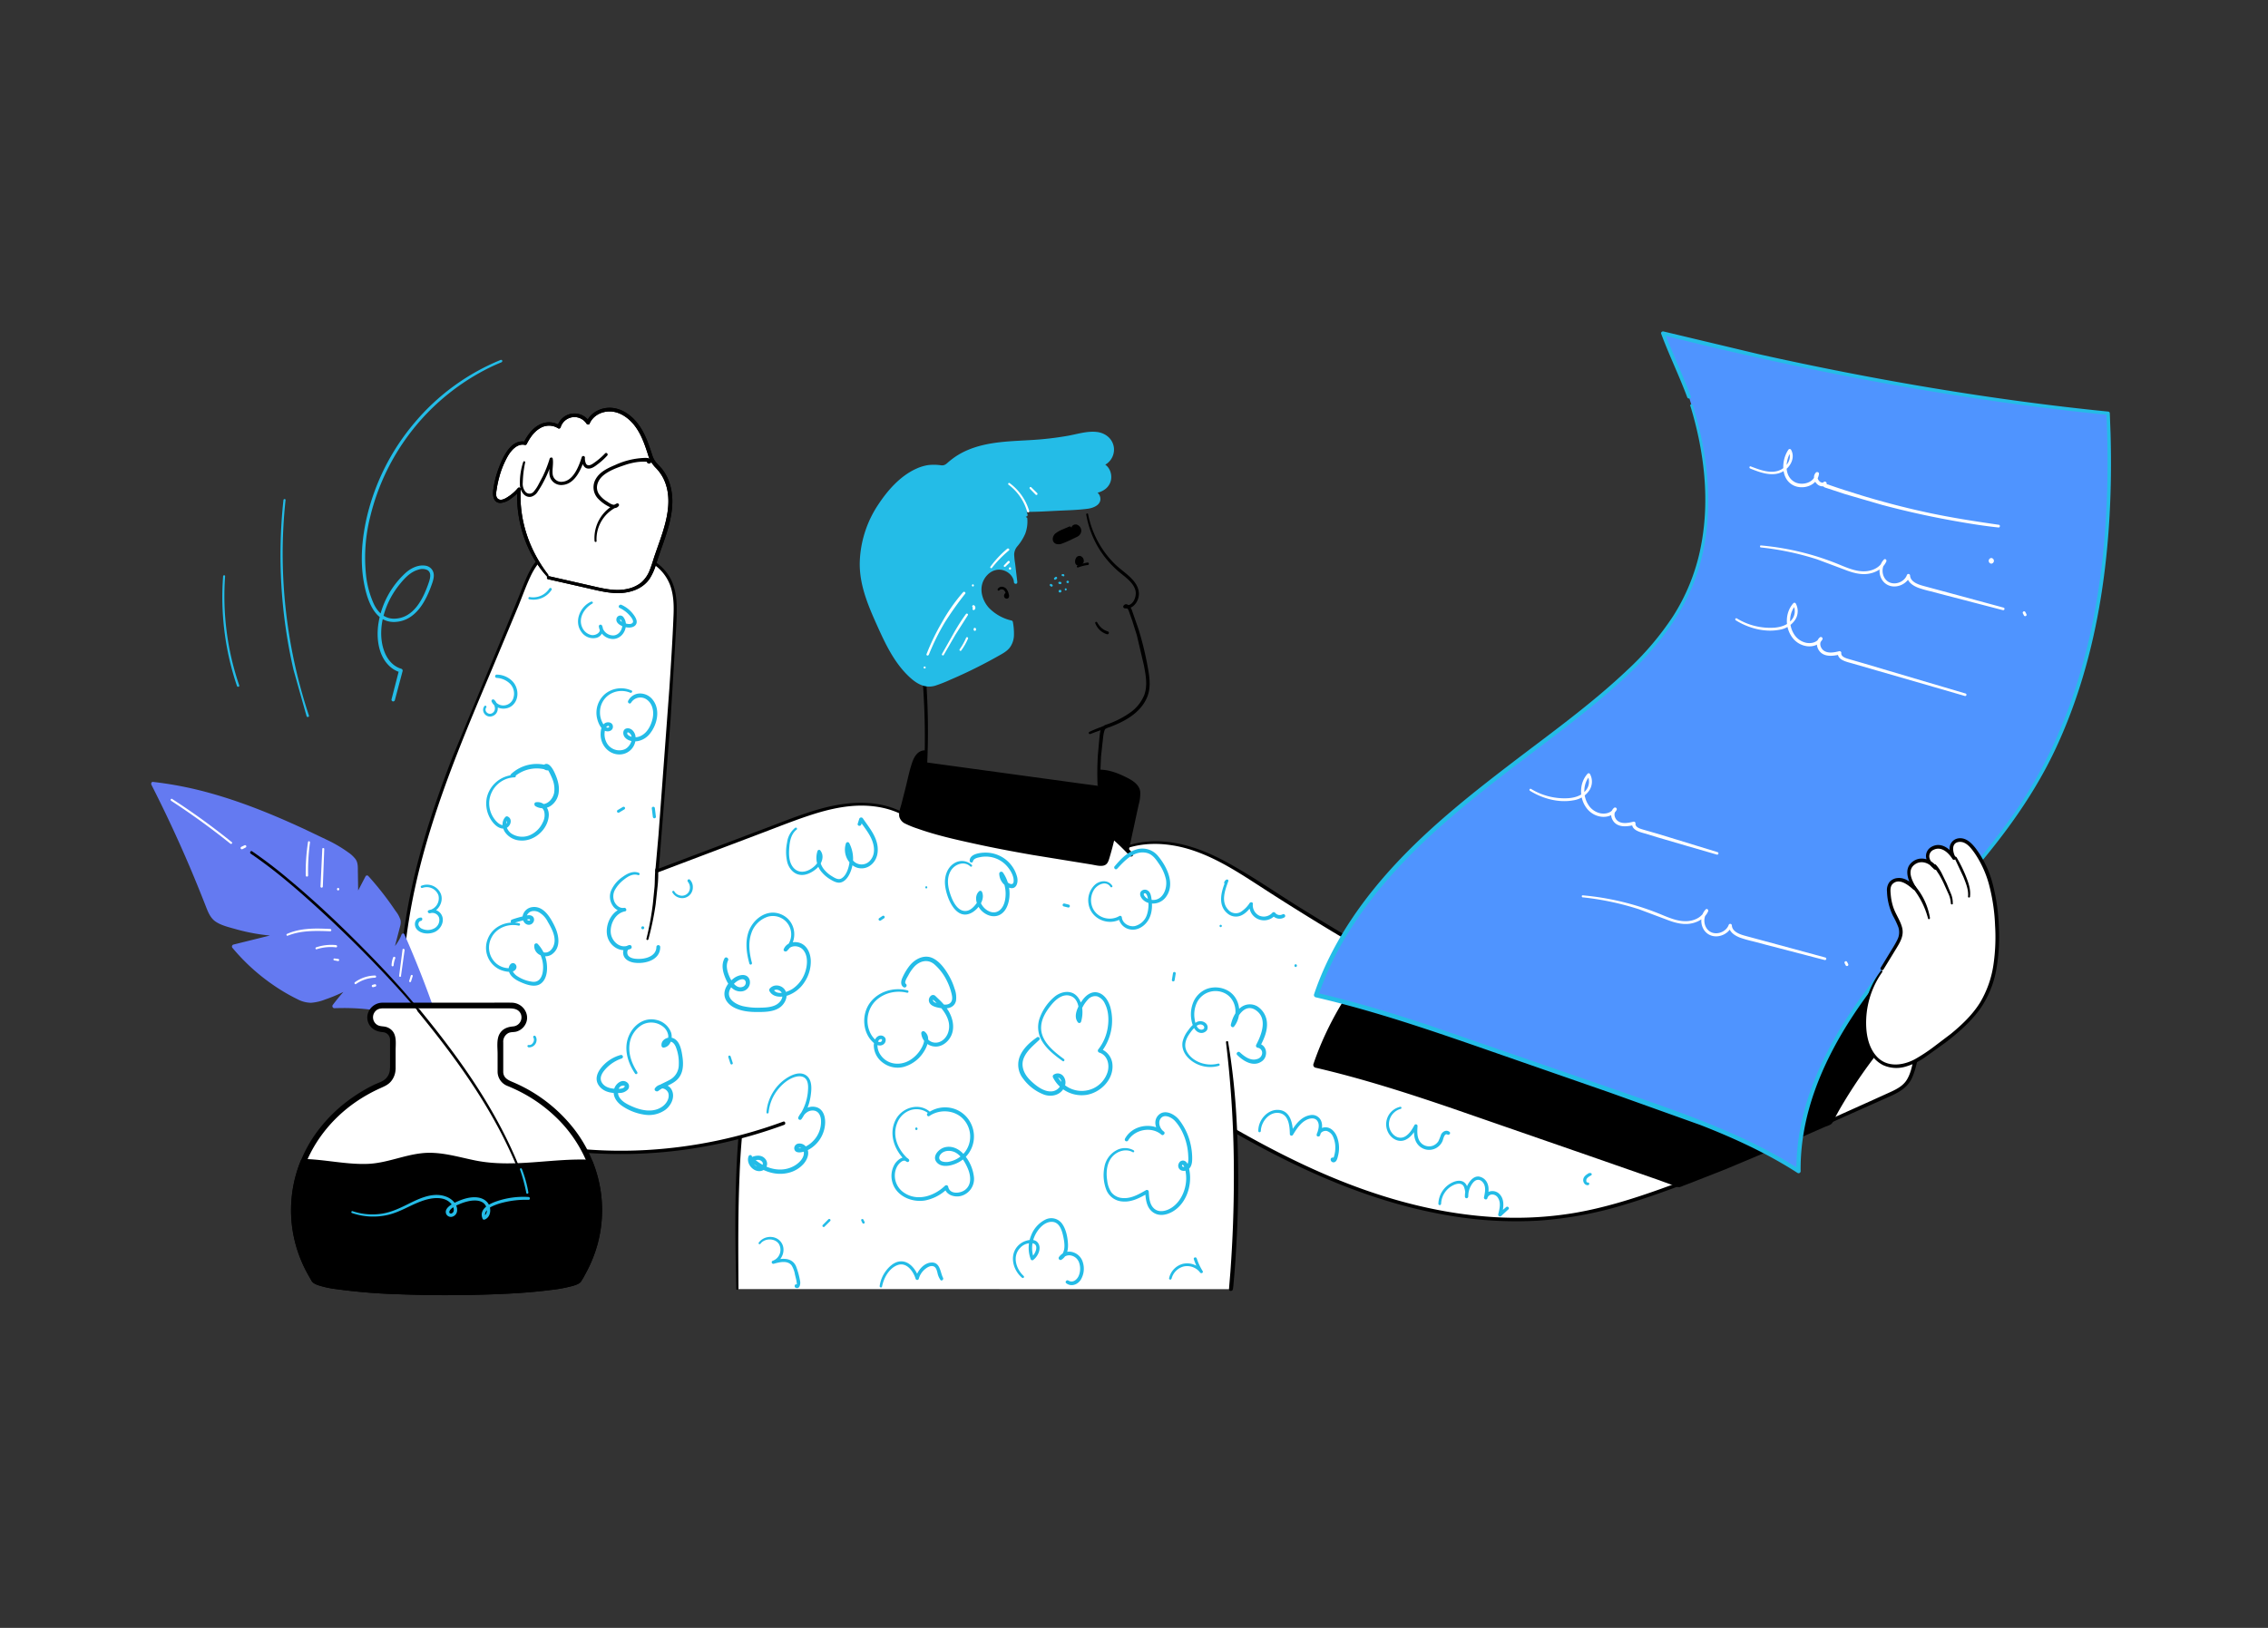 <svg xmlns="http://www.w3.org/2000/svg" xmlns:xlink="http://www.w3.org/1999/xlink" width="390" height="280" fill="none" xmlns:v="https://vecta.io/nano"><rect width="100%" height="100%" fill="#333333" stroke="none"/><path d="M191.451 146.722c4.051-2.323 9.136-2.188 13.58-.751s8.389 4.051 12.316 6.576a467.99 467.99 0 0 0 39.926 22.971c2.426 1.243 4.93 2.479 7.639 2.791 2.967.332 5.927-.478 8.81-1.265 16.662-4.527 33.49-8.371 50.485-11.529.896-.167 1.874-.316 2.667.131s1.144 1.292 1.438 2.124c1.825 5.121 2.072 10.672.708 15.935-.262.995-.599 2.008-1.279 2.777s-1.696 1.253-2.659 1.689c-12.206 5.531-24.434 11.066-36.987 15.729-5.821 2.16-11.749 4.14-17.879 5.121-13.431 2.153-27.266-.609-39.908-5.666s-24.197-12.394-35.663-19.703" fill="#fff"/><g fill="#000"><path d="M328.31 167.774c-.294-.818-.68-1.686-1.438-2.125s-1.77-.297-2.666-.131a637.73 637.73 0 0 0-50.486 11.527c-2.882.786-5.842 1.597-8.81 1.264-2.709-.305-5.212-1.548-7.638-2.791-6.83-3.493-13.572-7.153-20.227-10.977-4.603 5.588-8.424 11.774-10.719 18.619 10.177 2.351 20.068 5.786 29.933 9.207l24.292 8.439 8.113 2.878c8.775-3.279 17.383-6.976 25.939-10.793 2.594-4.903 5.679-9.53 9.206-13.81 1.838-2.274 3.758-4.487 5.705-6.679a26.89 26.89 0 0 0-1.204-4.628z"/><path d="M328.783 167.625c-.432-1.183-1.063-2.39-2.405-2.684s-2.939.22-4.288.474l-9.533 1.874a624.05 624.05 0 0 0-18.966 4.192 611.17 611.17 0 0 0-19.023 4.827c-3.073.832-6.236 1.845-9.458 1.533-3.045-.294-5.818-1.831-8.499-3.187a469.15 469.15 0 0 1-19.327-10.524.5.5 0 0 0-.311-.06c-.107.014-.207.062-.284.138-4.635 5.627-8.499 11.898-10.843 18.835-.016.063-.02.128-.011.192s.03.126.063.181.077.105.129.143.111.067.173.083c7.975 1.848 15.779 4.352 23.52 6.997l23.62 8.19 11.93 4.158 2.896 1.062c.198.104.421.153.645.142.225-.062.445-.145.655-.248l1.501-.57 5.79-2.274 11.218-4.713 5.698-2.504c.379-.17.995-.318 1.292-.609s.489-.888.709-1.264a60.51 60.51 0 0 1 1.416-2.479c2.012-3.334 4.248-6.529 6.693-9.561 1.26-1.572 2.553-3.118 3.877-4.638l2.04-2.327c.354-.389.354-.577.258-1.08s-.194-1.006-.315-1.505a26.94 26.94 0 0 0-.825-2.766c-.209-.587-1.154-.332-.942.262.529 1.504.927 3.05 1.19 4.622l.124-.475c-4.94 5.563-9.703 11.314-13.456 17.773a64.49 64.49 0 0 0-1.321 2.394c-.216.411-.638.506-1.062.708l-1.378.613-5.333 2.333-10.807 4.515-5.418 2.125-1.314.496c-.18.102-.39.139-.595.106a7.84 7.84 0 0 1-.772-.284l-2.797-1.002-11.254-3.916-22.309-7.741c-7.295-2.511-14.635-4.926-22.121-6.802l-2.815-.68.354.602c2.28-6.767 6.066-12.911 10.595-18.414l-.595.078a486.43 486.43 0 0 0 16.997 9.316c2.635 1.374 5.276 2.901 8.106 3.846 2.992.999 6.002.846 9.044.145 3.141-.708 6.239-1.657 9.359-2.479l9.207-2.333 18.934-4.324 10.51-2.125 5.368-1.019c.73-.131 1.604-.305 2.291.081s.967 1.144 1.212 1.82c.237.588 1.182.326.963-.269z"/><path d="M191.542 146.882c4.143-2.305 9.147-2.082 13.538-.627 4.639 1.541 8.711 4.345 12.787 6.969a442.26 442.26 0 0 0 26.342 15.705c4.483 2.479 8.998 4.897 13.566 7.203 2.079 1.062 4.249 2.054 6.562 2.415 2.447.382 4.911-.029 7.294-.62l15.096-3.948 15.362-3.626 15.446-3.241 3.838-.743c1.274-.295 2.563-.523 3.86-.684 1.449-.116 2.217.709 2.702 1.966a24.2 24.2 0 0 1 1.031 3.541 26.89 26.89 0 0 1 .556 7.351 25.59 25.59 0 0 1-.5 3.75c-.23 1.123-.478 2.32-1.062 3.322-.63 1.105-1.725 1.682-2.833 2.195l-3.502 1.587-7.082 3.187c-9.54 4.249-19.151 8.403-28.995 11.923-4.812 1.721-9.717 3.247-14.763 4.114a61.35 61.35 0 0 1-14.919.652c-10.01-.74-19.77-3.647-28.923-7.677-9.069-3.991-17.617-9.062-25.996-14.345l-6.136-3.895c-.354-.231-.709.354-.337.577 8.598 5.488 17.256 10.938 26.396 15.489 9.051 4.504 18.622 8.084 28.63 9.709a68.22 68.22 0 0 0 14.936.829c5.061-.341 10.066-1.267 14.915-2.759 5.071-1.512 10.032-3.41 14.951-5.354s9.809-4.005 14.663-6.119l14.689-6.554c2.04-.925 4.228-1.661 5.173-3.864.903-2.124 1.212-4.603 1.339-6.884.136-2.438-.054-4.884-.563-7.273a25.63 25.63 0 0 0-1.02-3.573c-.304-.818-.708-1.668-1.466-2.153-.864-.542-1.926-.404-2.882-.234l-3.956.744-7.808 1.551a625.81 625.81 0 0 0-31.516 7.316l-7.808 2.078c-2.588.709-5.255 1.389-7.957 1.141-2.599-.238-5.003-1.381-7.302-2.546l-6.979-3.634a467.94 467.94 0 0 1-27.401-15.754c-4.303-2.67-8.499-5.616-12.961-7.999-4.068-2.171-8.583-3.726-13.254-3.322a14.52 14.52 0 0 0-5.935 1.799c-.035.027-.059.067-.068.11a.19.19 0 0 0 .022.128c.023.039.058.068.101.082s.088.012.129-.005z"/></g><path d="M126.807 221.724c-.174-12.479-.337-25.054 1.969-37.317.538-2.878 1.214-5.725 1.965-8.555 1.664-6.253 3.739-12.486 7.28-17.9 3.117-4.763 7.267-8.743 11.399-12.656 2.479-2.341 5.004-4.71 8.078-6.165l32.932 4.147c1.091.038 17.528 15.644 20.57 35.97s.67 42.493.67 42.493" fill="#fff"/><path d="M210.816 179.247c.93 7.708 1.383 15.466 1.357 23.23 0 5.444-.2 10.882-.599 16.314l-.237 2.935c-.043.425.623.422.669 0 0-.06 0 0 0 .043l.021-.135.064-.52.152-1.742c.178-2.125.312-4.25.418-6.403a189.85 189.85 0 0 0-.028-20.425 120.37 120.37 0 0 0-1.448-13.339c-.036-.202-.386-.16-.354.046l-.015-.004zm-83.829 42.476c-.039-6.505-.095-13.017.185-19.515.225-6.488.974-12.948 2.238-19.316.648-3.113 1.416-6.197 2.305-9.253.804-2.89 1.784-5.729 2.935-8.499 1.146-2.759 2.57-5.394 4.25-7.865 1.74-2.438 3.678-4.73 5.793-6.852 2.068-2.124 4.221-4.178 6.402-6.19 1.066-1.008 2.19-1.954 3.364-2.833.581-.424 1.18-.825 1.799-1.193.308-.181.623-.354.942-.52.06-.029.379-.202.298-.188.372.001.743.049 1.104.142l2.713.354 8.516 1.09 9.944 1.261 7.939.984 2.202.259c.156.018.316.025.471.046.061 0-.024 0-.031 0a2.58 2.58 0 0 1 .29.173c.306.218.598.455.875.709.973.849 1.88 1.77 2.776 2.709.297.311.758-.156.471-.471-.889-.99-1.835-1.926-2.833-2.805-.418-.354-.938-.91-1.509-.999-.421-.067-.857-.088-1.281-.138l-6.934-.857-9.834-1.253-9.33-1.197-5.287-.683a1.44 1.44 0 0 0-.277-.036 1.92 1.92 0 0 0-.672.287 17.06 17.06 0 0 0-1.01.563c-.619.354-1.214.768-1.795 1.193-2.387 1.771-4.508 3.871-6.643 5.918-4.349 4.167-8.499 8.569-11.385 13.905s-4.635 11.254-6.101 17.132a112.64 112.64 0 0 0-3.01 19.345c-.457 6.576-.471 13.173-.354 19.76l.099 4.833c.011.039.034.073.066.097s.071.037.111.037.079-.013.111-.037.055-.058.066-.097h.021z" fill="#000"/><path d="M156.111 140.454c-3.155-1.997-7.1-2.429-10.804-1.944s-7.234 1.817-10.729 3.138l-21.601 8.169c1.298-14.237 2.316-28.498 3.052-42.78.124-2.447.216-5.021-.874-7.213-2.238-4.487-8.145-5.375-13.145-5.698-2.971-.188-6.243-.29-8.58 1.555-1.707 1.349-2.557 3.481-3.357 5.503-8.552 21.6-19.83 42.847-20.985 66.041-.227 4.42-.035 9.027 1.955 12.978 1.505 2.993 3.934 5.401 6.416 7.646 3.187 2.889 6.622 5.627 10.574 7.365 3.768 1.661 7.893 2.348 11.998 2.706a80.89 80.89 0 0 0 52.029-13.595" fill="#fff"/><path d="M156.209 140.285c-4.734-3.006-10.623-2.518-15.761-.988-2.936.868-5.783 2.018-8.644 3.102l-8.871 3.353-10.024 3.789.354.277 2.046-26.003.787-12.971c.113-2.047.286-4.104.276-6.158 0-1.77-.234-3.594-1.08-5.184-1.346-2.521-3.949-3.92-6.615-4.66-3.038-.78-6.167-1.143-9.303-1.076a11.48 11.48 0 0 0-4.713.864 7.69 7.69 0 0 0-3.477 3.417c-.857 1.551-1.416 3.254-2.096 4.89l-2.245 5.464-9.065 21.891c-2.847 7.373-5.333 14.781-6.99 22.458a92.62 92.62 0 0 0-1.771 11.413c-.336 3.785-.528 7.666.195 11.42a18.07 18.07 0 0 0 1.827 5.237 21.75 21.75 0 0 0 3.293 4.409 55 55 0 0 0 8.499 7.351 29.45 29.45 0 0 0 10.524 4.653c3.895.871 7.9 1.172 11.87 1.254a81.18 81.18 0 0 0 23.921-3.145c1.914-.55 3.81-1.17 5.687-1.859.354-.127.198-.687-.153-.559-7.45 2.741-15.26 4.379-23.183 4.862-3.951.238-7.914.176-11.856-.185-3.895-.354-7.861-1.037-11.477-2.627-3.435-1.53-6.498-3.828-9.334-6.307-2.716-2.369-5.485-4.883-7.249-8.07-1.852-3.35-2.305-7.238-2.28-11.006.057-3.797.397-7.585 1.016-11.331 1.19-7.49 3.29-14.802 5.814-21.955 2.571-7.27 5.577-14.374 8.58-21.473l4.409-10.549c.691-1.697 1.307-3.439 2.086-5.1.729-1.551 1.7-3.003 3.233-3.856s3.251-1.027 4.936-1.038a43.73 43.73 0 0 1 4.767.269c2.833.297 5.874.853 8.268 2.514 1.25.852 2.217 2.058 2.776 3.463.677 1.746.709 3.654.624 5.499-.163 4.14-.439 8.283-.709 12.419l-1.869 25.192-.546 6.161c.001.043.011.086.03.125s.047.073.081.099.073.046.115.056a.31.31 0 0 0 .129 0l17.351-6.572c2.833-1.063 5.634-2.196 8.499-3.156 2.691-.903 5.474-1.629 8.325-1.77 3.045-.138 6.151.411 8.778 2.018.22.135.415-.205.199-.354l.017.032zm2.907-4.069a121.91 121.91 0 0 0 .092-19.83c-.031-.383-.63-.386-.602 0 .537 6.598.572 13.227.103 19.83-.021.262.386.259.407 0z" fill="#000"/><use xlink:href="#B" fill="#fff"/><g fill="#647af1"><path d="M76.583 180.098a167.64 167.64 0 0 0-7.27-19.264 7.31 7.31 0 0 1-1.94 2.883l1.13-4.342a1.95 1.95 0 0 0 .106-1.053c-.062-.355-.222-.685-.46-.954-1.5-2.294-3.179-4.466-5.021-6.495l-1.817 3.446-.074-4.845c.025-.449-.047-.898-.212-1.317-.198-.356-.471-.664-.8-.903-1.519-1.236-3.29-2.125-5.053-2.971-9.168-4.419-18.75-8.378-28.871-9.49 3.503 6.893 6.661 13.948 9.472 21.165.301.769.62 1.572 1.25 2.125.438.336.934.589 1.463.747a32.01 32.01 0 0 0 10.34 1.863l-8.573 2.124a34.04 34.04 0 0 0 10.797 8.616c.602.342 1.261.575 1.944.687.795.047 1.592-.073 2.337-.354 1.933-.624 3.789-1.462 5.535-2.5a35.12 35.12 0 0 0-3.329 3.813c13.697-.495 18.18 5.553 18.29 6.806"/><path d="M76.765 180.045a178.33 178.33 0 0 0-7.231-19.353c-.103-.237-.414-.124-.485.064a7.44 7.44 0 0 1-1.884 2.769l.471.273 1.023-3.92c.138-.528.333-1.087.209-1.636-.185-.567-.473-1.096-.85-1.558-1.418-2.118-2.988-4.13-4.699-6.02a.28.28 0 0 0-.111-.07c-.042-.015-.087-.02-.131-.014a.29.29 0 0 0-.214.141l-1.802 3.456.545.148-.071-4.67c0-.62 0-1.275-.354-1.817-.359-.483-.8-.899-1.303-1.229a22.87 22.87 0 0 0-3.693-2.17l-3.945-1.881c-5.283-2.447-10.712-4.66-16.328-6.204-3.15-.871-6.363-1.495-9.611-1.866-.255-.028-.354.287-.273.475 2.344 4.605 4.532 9.287 6.562 14.044a271.8 271.8 0 0 1 2.911 7.16c.354.903.758 1.799 1.59 2.362.97.655 2.266.952 3.378 1.267a32.65 32.65 0 0 0 8.357 1.25l-.096-.708-8.573 2.125a.35.35 0 0 0-.164.091c-.046.045-.078.101-.095.162s-.016.127.002.188.051.117.098.161c2.033 2.436 4.393 4.581 7.011 6.374 1.319.912 2.703 1.724 4.143 2.429a5.11 5.11 0 0 0 2.316.613c.83-.062 1.645-.249 2.419-.556 1.799-.616 3.529-1.416 5.163-2.387l-.446-.577a37.94 37.94 0 0 0-3.385 3.895c-.038.055-.06.12-.064.187s.013.134.047.192.083.106.142.137.127.045.194.04c4.016-.138 8.145.205 11.919 1.686 1.983.779 3.895 1.905 5.29 3.541.207.235.389.49.545.761l.092.174c.017.03.031.062.043.095.025.071.064.202.046.138.021.078 0 .089 0 .043.043.432.726.435.683 0 0-.057 0-.114-.025-.17 0-.124.018.021-.025-.121s-.085-.237-.135-.354c-.118-.248-.258-.485-.418-.708-.526-.717-1.157-1.352-1.87-1.884-2.373-1.838-5.312-2.865-8.233-3.413-2.614-.468-5.272-.645-7.925-.528l.319.556a36.12 36.12 0 0 1 3.268-3.743c.038-.029.07-.066.093-.107a.37.37 0 0 0 .045-.135c.006-.048.003-.096-.01-.142s-.034-.09-.063-.128-.066-.069-.107-.093a.38.38 0 0 0-.135-.046c-.047-.006-.096-.002-.142.01s-.09.034-.127.064a26.85 26.85 0 0 1-4.384 2.1 12.84 12.84 0 0 1-2.295.69 4.04 4.04 0 0 1-2.479-.46c-2.711-1.32-5.226-3.01-7.472-5.022-1.268-1.13-2.452-2.351-3.541-3.654l-.149.609 8.569-2.146c.094-.012.179-.061.237-.136s.083-.17.071-.264-.061-.179-.136-.237-.17-.083-.264-.071a31.88 31.88 0 0 1-7.365-.963 20.48 20.48 0 0 1-3.502-1.119c-1.062-.489-1.484-1.417-1.891-2.454a237.35 237.35 0 0 0-5.836-13.641c-1.18-2.523-2.4-5.028-3.658-7.514l-.273.482c5.591.63 11.048 2.124 16.314 4.076 2.649.981 5.255 2.075 7.829 3.236 2.511 1.137 5.081 2.256 7.465 3.644a17.52 17.52 0 0 1 1.916 1.268c.325.22.611.493.846.807.19.343.283.731.269 1.123.057 1.685.053 3.378.081 5.067a.29.29 0 0 0 .061.176c.039.051.093.087.155.104a.29.29 0 0 0 .186-.011c.059-.023.109-.066.142-.12l1.799-3.46-.46.06c1.605 1.768 3.086 3.645 4.433 5.616.351.448.652.933.9 1.445.234.595-.042 1.243-.195 1.827l-.953 3.676c-.013.059-.007.121.017.177s.066.102.118.133.113.044.173.038.117-.031.163-.072c.895-.832 1.581-1.865 2.001-3.013l-.489.06c2.845 6.238 5.286 12.652 7.309 19.203.078.241.46.139.382-.106v-.017z"/></g><use xlink:href="#B" fill="#fff"/><g fill="#000"><path d="M90.625 204.298c-3.031-8.91-7.95-16.997-13.587-24.466-1.59-2.124-3.233-4.185-4.908-6.228-.191-.238-.528.099-.333.332 5.889 7.175 11.438 14.724 15.46 23.124 1.146 2.385 2.164 4.829 3.049 7.323.067.202.386.117.319-.085zm-22.594-20.436v-3.187c0-1.148.23-2.578-.659-3.471a2.27 2.27 0 0 0-1.289-.634c-.492-.067-.931-.056-1.349-.382a1.54 1.54 0 0 1-.415-1.923 1.55 1.55 0 0 1 .46-.535c.492-.354 1.094-.286 1.668-.286h21.084c.815 0 1.661.106 2.033.977a1.56 1.56 0 0 1-.636 1.899c-.207.127-.44.204-.682.226-.977.085-1.841.396-2.351 1.303-.538.963-.329 2.355-.329 3.413v3.117a2.64 2.64 0 0 0 .496 1.479 2.65 2.65 0 0 0 1.243.943 27.6 27.6 0 0 1 2.925 1.398 25.69 25.69 0 0 1 5.152 3.758 22.93 22.93 0 0 1 6.416 10.481 21.56 21.56 0 0 1-.892 13.988 23.2 23.2 0 0 1-1.707 3.272l.421-.245a.5.5 0 0 0-.489.489c0-.074.021 0 .035-.12 0 .035.046 0 0 0 0 0-.184.141-.025.028a1.76 1.76 0 0 1-.166.103 3.87 3.87 0 0 1-.807.301 23.15 23.15 0 0 1-3.187.605 105.19 105.19 0 0 1-10.506.79 208.21 208.21 0 0 1-13.779.053c-3.704-.106-7.415-.287-11.098-.708a29.15 29.15 0 0 1-3.895-.652c-.355-.085-.701-.204-1.034-.354l-.156-.085c-.149-.085.032 0-.067-.046s0-.071-.028-.025.025.099.025.103a.5.5 0 0 0-.489-.489l.421.245a21.76 21.76 0 0 1-3.126-8.551c-.427-3.039-.207-6.133.647-9.081 1.523-5.145 4.979-9.582 9.395-12.592a27.2 27.2 0 0 1 4.097-2.291c.708-.319 1.374-.591 1.877-1.211a3.43 3.43 0 0 0 .758-2.125c0-.626-.963-.626-.977 0a2.39 2.39 0 0 1-.227 1.001 2.38 2.38 0 0 1-.626.812c-.513.429-1.232.627-1.827.91a27.24 27.24 0 0 0-3.718 2.178 25.94 25.94 0 0 0-5.984 5.733 22.8 22.8 0 0 0-4.508 15.84 22.54 22.54 0 0 0 1.261 5.52 24.06 24.06 0 0 0 1.087 2.525 22.36 22.36 0 0 0 .648 1.186c.181.312.389.886.814.886l-.489-.489c.025.666.765.953 1.296 1.137a16.81 16.81 0 0 0 3.042.655 100.82 100.82 0 0 0 10.978.889c4.799.184 9.603.201 14.412.053 3.839-.114 7.695-.301 11.505-.797a24.05 24.05 0 0 0 3.81-.708c.591-.181 1.548-.468 1.576-1.229l-.489.489c.503 0 .829-.9 1.038-1.275a23.46 23.46 0 0 0 .878-1.742c.538-1.182.973-2.409 1.3-3.665.642-2.473.854-5.038.626-7.582-.399-4.29-1.994-8.381-4.603-11.81-2.692-3.507-6.224-6.281-10.269-8.066-.931-.415-2.008-.708-2.04-1.919v-1.208-3.874c-.026-.33.048-.661.211-.949s.409-.521.706-.669c.439-.202.931-.11 1.385-.248a2.54 2.54 0 0 0 1.239-.832c1.377-1.704.035-4.076-2.05-4.126-1.48-.032-2.964 0-4.441 0H67.284h-1.555c-1.77.032-3.113 1.838-2.355 3.541.453 1.013 1.416 1.449 2.479 1.53.173.013.342.059.497.137a1.34 1.34 0 0 1 .406.318 1.32 1.32 0 0 1 .252.45c.054.165.074.339.06.512v3.852 1.063c.02.113.08.216.169.289a.49.49 0 0 0 .795-.296z"/><path d="M53.981 219.943c-2.241-3.528-3.435-7.619-3.442-11.799a21.8 21.8 0 0 1 1.643-8.307c4.278.07 8.577 1.303 12.822.708 2.766-.4 5.397-1.569 8.187-1.735 3.293-.199 6.487 1.016 9.749 1.519 6.112.938 12.394-.634 18.531-.354 1.049 2.596 1.589 5.369 1.59 8.169a22.07 22.07 0 0 1-3.439 11.806c0 1.293-10.216 2.341-22.819 2.341s-22.822-1.045-22.822-2.348z"/><path d="M53.981 219.454l.421.244a21.73 21.73 0 0 1-3.052-15.227 22.12 22.12 0 0 1 1.307-4.501l-.471.355c3.283.067 6.512.782 9.798.856a19.01 19.01 0 0 0 4.731-.474l4.54-1.144a13.9 13.9 0 0 1 4.83-.127c1.583.226 3.134.63 4.696.97a34.8 34.8 0 0 0 9.639.602c3.683-.223 7.358-.708 11.051-.542l-.47-.354a21.65 21.65 0 0 1 .159 15.694c-.525 1.359-1.181 2.664-1.958 3.895l.421-.244a.5.5 0 0 0-.489.489c0-.075.021 0 .035-.121 0 .036.046 0 0 0 0 0-.184.142-.025.029a1.57 1.57 0 0 1-.166.102 3.76 3.76 0 0 1-.807.301 23.02 23.02 0 0 1-3.187.606c-3.487.438-6.993.702-10.507.79a208.21 208.21 0 0 1-13.778.053c-3.704-.107-7.415-.287-11.098-.708-1.312-.13-2.613-.347-3.895-.652-.355-.085-.701-.204-1.034-.354l-.156-.085c-.149-.085.032 0-.067-.046s0-.071-.028-.025.025.099.025.103c-.021-.627-.999-.631-.977 0s.765.952 1.296 1.136a16.82 16.82 0 0 0 3.042.656 100.57 100.57 0 0 0 10.978.888c4.799.184 9.603.202 14.412.053 3.839-.113 7.695-.301 11.505-.796a23.94 23.94 0 0 0 3.81-.709c.591-.18 1.548-.467 1.576-1.228l-.489.488c.287 0 .415-.219.546-.432.194-.318.386-.644.566-.973.326-.592.623-1.201.896-1.821a22.77 22.77 0 0 0 1.335-3.973c.651-2.807.758-5.714.315-8.562-.261-1.658-.709-3.28-1.335-4.837-.032-.101-.095-.189-.179-.252a.51.51 0 0 0-.292-.102c-6.519-.287-13.056 1.416-19.54.163-3.12-.613-6.24-1.651-9.462-1.272-3.13.354-6.052 1.707-9.228 1.824-3.711.138-7.358-.772-11.059-.846-.106.002-.209.037-.294.101a.51.51 0 0 0-.181.253 22.5 22.5 0 0 0 .039 16.976c.294.708.62 1.416.981 2.086a18.05 18.05 0 0 0 .552.98c.198.323.326.709.708.709a.5.5 0 0 0 .364-.845c-.092-.094-.218-.149-.35-.15zm18.354-45.49c-3.208-3.941-6.696-7.652-10.269-11.257-3.962-3.991-8.067-7.854-12.394-11.452-2.024-1.714-4.132-3.326-6.317-4.83-.251-.17-.489.241-.237.411 4.179 2.833 8.017 6.165 11.735 9.561a208.14 208.14 0 0 1 11.955 11.834c1.81 1.948 3.591 3.92 5.287 5.964.138.166.354-.071.237-.234l.003.003z"/></g><path d="M49.468 160.95c2.316-.949 4.858-.853 7.312-.768.258 0 .258-.389 0-.4-2.514-.124-5.099-.188-7.436.857-.173.078-.046.386.135.311h-.011zm4.986 2.323a7.87 7.87 0 0 1 3.329-.326c.244.028.244-.354 0-.386a8.1 8.1 0 0 0-3.417.386c-.202.071-.117.393.088.326zm3.006 1.913l.63.117c.048.009.098.001.142-.021a.19.19 0 0 0 .089-.132c.004-.028.003-.049-.003-.072s-.017-.046-.032-.066-.04-.039-.065-.051-.053-.019-.08-.019l-.634-.085c-.022-.001-.045.003-.066.011a.16.16 0 0 0-.055.038c-.024.027-.04.06-.046.096s.003.081.025.115.056.058.095.069zm-4.488-20.387c-.297 1.911-.429 3.843-.397 5.776 0 .054.022.107.06.145s.091.06.145.06.107-.021.145-.06.06-.091.06-.145a35.9 35.9 0 0 1 .319-5.666c.032-.216-.297-.312-.333-.092v-.018zm2.449 1.229l-.308 6.459c0 .258.389.258.4 0l.244-6.459c0-.216-.326-.213-.354 0h.018zm2.723 7.135a.22.22 0 0 0 .139-.073c.036-.04.056-.094.056-.148a.22.22 0 0 0-.056-.147c-.036-.041-.086-.067-.139-.074a.22.22 0 0 0-.195.221c0 .054.02.107.056.148s.086.067.139.073zm-28.736-15.439a126 126 0 0 1 10.202 7.387c.181.145.436-.11.255-.255a119.36 119.36 0 0 0-10.269-7.436c-.188-.121-.354.177-.177.297l-.011.007zm12.301 8.322l.273-.138.269-.139a.22.22 0 0 0 .089-.269.22.22 0 0 0-.089-.102c-.025-.015-.052-.024-.081-.028s-.058-.002-.085.006l-.602.284a.23.23 0 0 0-.103.134.25.25 0 0 0 .021.174c.032.05.081.086.139.1s.118.007.17-.022zm25.976 19.99a4.3 4.3 0 0 1 .29-1.222c.007-.025.008-.051.005-.076a.19.19 0 0 0-.024-.073c-.013-.022-.03-.042-.05-.058s-.044-.027-.069-.034-.051-.008-.076-.005-.05.012-.073.024-.042.03-.058.051a.19.19 0 0 0-.034.068 4.14 4.14 0 0 0-.262 1.325c0 .047.019.092.052.125s.078.052.125.052.092-.019.125-.052.052-.078.052-.125h-.004zm1.27 1.819l.616-4.412c.039-.237-.322-.354-.354-.099l-.584 4.511c0 .216.315.213.354 0h-.032zm1.726.957l.287-.907c.012-.044.006-.091-.016-.131a.17.17 0 0 0-.104-.081c-.044-.011-.091-.005-.13.018a.18.18 0 0 0-.082.102l-.273.91c-.006.021-.008.043-.005.064s.009.042.02.061.025.035.042.048a.17.17 0 0 0 .057.029.17.17 0 0 0 .125-.015c.038-.022.067-.057.08-.098zm-9.465.442a6.08 6.08 0 0 1 3.297-1.09c.045-.006.086-.029.116-.063s.046-.078.046-.123-.016-.089-.046-.123-.071-.057-.116-.063a6.08 6.08 0 0 0-3.477 1.151c-.188.134 0 .446.181.311zm2.973.535l.354-.089c.051-.017.095-.051.124-.096.013-.024.022-.05.025-.077s.001-.055-.007-.082c-.013-.052-.046-.096-.092-.124s-.105-.034-.159-.021l-.354.092a.24.24 0 0 0-.124.096c-.026.048-.034.105-.021.159s.051.095.096.124.106.032.159.018z" fill="#fff"/><path d="M60.535 208.649c2.011.688 4.175.792 6.243.301 2.025-.489 3.782-1.65 5.73-2.355 1.554-.563 3.86-.984 5.089.478.28.333.545.861.393 1.3-.074.205-.354.446-.581.333-.354-.174 0-.613.156-.772a4.3 4.3 0 0 1 1.293-.754c.505-.229 1.03-.409 1.569-.539.945-.226 2.298-.315 2.967.549.475.613.489 1.693-.297 2.043l.397.103c-.333-.768.372-1.438.988-1.77a9.73 9.73 0 0 1 1.972-.709 15.86 15.86 0 0 1 4.43-.485c.319 0 .312-.467 0-.488a14.26 14.26 0 0 0-5.51.747c-1.275.432-3.091 1.363-2.38 3.017.064.156.269.159.397.102.797-.354 1.038-1.289.846-2.085-.237-.988-1.108-1.562-2.079-1.696-1.225-.17-2.479.23-3.594.725-.708.319-2.373 1.137-1.788 2.199a.89.89 0 0 0 1.083.355 1.14 1.14 0 0 0 .747-1.063c.046-1.062-.829-1.915-1.735-2.298-2.281-.974-4.745.241-6.781 1.254-1.416.708-2.805 1.349-4.363 1.604a10.75 10.75 0 0 1-5.103-.422c-.209-.07-.297.259-.089.33v-.004zm28.885-7.489c.455 1.318.817 2.666 1.084 4.034.05.241.404.134.354-.099a20.59 20.59 0 0 0-1.119-4.034c-.078-.194-.393-.113-.319.089v.01z" fill="#24bce7"/><path d="M290.888 69.749c3.339 10.758 3.937 22.854-1.006 32.978-3.541 7.263-9.632 12.95-15.885 18.06-9.087 7.436-18.832 14.062-27.522 21.955s-16.42 17.277-20.149 28.403c10.177 2.351 20.068 5.786 29.933 9.207l24.292 8.449c9.915 3.442 19.915 6.934 28.715 12.635-.181-12.695 6.555-24.487 14.519-34.349s17.429-18.594 24.309-29.264c12.539-19.437 15.429-43.633 14.388-66.739-25.312-2.504-51.892-7.514-76.545-13.761.864 2.355 3.616 8.577 4.483 10.928" fill="#4f94ff"/><path d="M290.669 69.809c2.433 7.953 3.438 16.555 1.693 24.756a34.54 34.54 0 0 1-4.636 11.378c-2.248 3.42-4.907 6.551-7.918 9.324-6.374 6.041-13.59 11.165-20.538 16.501-6.785 5.202-13.481 10.578-19.313 16.856-5.358 5.768-9.997 12.291-12.968 19.621a47.84 47.84 0 0 0-1.034 2.801c-.027.102-.013.21.038.301a.4.4 0 0 0 .238.188c11.392 2.642 22.416 6.597 33.446 10.428l16.997 5.911 15.758 5.644c5.776 2.256 11.442 4.859 16.661 8.226a.35.35 0 0 0 .181.054.36.36 0 0 0 .182-.046c.056-.032.102-.078.133-.133s.048-.119.046-.183c-.117-9.487 3.623-18.435 8.701-26.286 5.311-8.219 12.149-15.262 18.612-22.556 6.374-7.182 12.209-14.717 16.349-23.421 3.98-8.379 6.516-17.377 7.982-26.52 1.483-9.26 1.908-18.665 1.65-28.031l-.131-3.541a.3.3 0 0 0-.086-.202c-.053-.054-.125-.086-.201-.088-10.092-1.006-20.149-2.38-30.153-4.04s-19.936-3.612-29.851-5.818l-16.463-3.924c-.219-.053-.481.156-.393.393 1.367 3.693 3.109 7.238 4.476 10.928.145.386.772.219.627-.17-1.37-3.693-3.116-7.235-4.487-10.928l-.393.393c9.816 2.481 19.694 4.707 29.632 6.679 10.031 1.983 20.115 3.678 30.252 5.085 5.571.76 11.153 1.419 16.746 1.976l-.287-.287c.425 9.462.188 18.987-1.091 28.378-1.274 9.323-3.583 18.562-7.383 27.192a78.37 78.37 0 0 1-6.746 12.287c-2.806 4.077-5.864 7.974-9.157 11.668-6.331 7.253-13.148 14.137-18.647 22.072-5.202 7.504-9.36 16.059-10.153 25.266a36.68 36.68 0 0 0-.131 3.495l.542-.312c-9.281-5.984-19.774-9.561-30.142-13.172l-33.814-11.679c-6.285-2.082-12.628-4.002-19.076-5.499l.276.488c2.617-7.741 7.175-14.66 12.582-20.736 5.743-6.459 12.436-11.977 19.253-17.26 6.926-5.372 14.125-10.485 20.588-16.431 5.967-5.485 11.048-11.93 13.229-19.862s1.636-16.409-.403-24.303a67.68 67.68 0 0 0-.85-2.975c-.089-.28-.524-.159-.439.12l.014-.007z" fill="#24bce7"/><g fill="#000"><path d="M186.793 88.524c.444 2.635 1.526 5.121 3.151 7.242a16.89 16.89 0 0 0 2.787 2.851c.967.79 2.188 1.665 2.518 2.939.269 1.041-.429 2.811-1.746 2.528l.166.407c.022-.032.298.294.319.33a4.53 4.53 0 0 1 .248.648l.45 1.253.8 2.536 1.236 5.258c.308 1.661.644 3.414.035 5.05-.516 1.244-1.386 2.31-2.503 3.063-1.29.895-2.707 1.591-4.204 2.064-.371.124-.209.708.16.585 2.833-.974 5.966-2.536 7.103-5.5.687-1.795.294-3.757-.053-5.584-.384-2.043-.888-4.061-1.508-6.045l-1.148-3.297c-.198-.506-.92-1.377-1.416-.641-.022.037-.035.078-.038.121s.004.085.02.124a.27.27 0 0 0 .073.103.28.28 0 0 0 .111.06c1.087.23 1.951-.546 2.313-1.523.442-1.19 0-2.334-.797-3.258-.939-1.098-2.21-1.873-3.233-2.893a16.2 16.2 0 0 1-2.762-3.665 16.53 16.53 0 0 1-1.771-4.844c-.042-.216-.354-.124-.329.089h.018zm-1.476 7.274a1.08 1.08 0 0 0-.354.708c-.008.135.023.269.089.387a.71.71 0 0 0 .283.279.73.73 0 0 0 .407.053.74.74 0 0 0 .372-.174.79.79 0 0 0 .221-.353c.041-.135.045-.279.013-.416-.03-.147-.097-.284-.196-.397a.86.86 0 0 0-.367-.247.67.67 0 0 0-.458.05c-.142.07-.254.188-.318.332a1.18 1.18 0 0 0-.124.751c.02.134.082.259.178.355a.63.63 0 0 0 .353.18.71.71 0 0 0 .772-.62c.032-.161.022-.328-.028-.485-.028-.094-.08-.179-.151-.247a.56.56 0 0 0-.253-.139c-.065-.013-.132-.006-.194.018a.28.28 0 0 0-.146.124 1.76 1.76 0 0 0-.187.669.67.67 0 0 0 .026.336.69.69 0 0 0 .186.281.41.41 0 0 0 .454.035c.114-.076.197-.19.233-.322a1.17 1.17 0 0 0 0-.708c-.015-.05-.043-.095-.08-.131s-.084-.062-.134-.075a.31.31 0 0 0-.289.075.61.61 0 0 0-.166.595.3.3 0 0 0 .124.169.31.31 0 0 0 .205.047c.071-.009.139-.043.187-.097s.075-.124.075-.197a.78.78 0 0 0-.032-.23c-.016-.06-.052-.112-.101-.149s-.109-.057-.171-.056-.12.021-.169.058a.28.28 0 0 0-.1.147.99.99 0 0 0-.029.23l.592-.081v-.028.032-.032s-.018.085 0 .025l-.503-.135.032.106a.21.21 0 0 0 0 .05v-.032.028.11.05c0 .004 0-.053 0-.032v.028c0 .007-.018.064-.025.092s.028-.067 0 0 .025-.028.039-.039.095-.039.053-.028a.22.22 0 0 1 .163.021c-.039-.021.049.046.025.025s.028.046 0 .018c.001-.009.001-.019 0-.028.035.042.021.057 0 .018s0-.025 0-.035 0 .078 0 .028a.88.88 0 0 1 0-.103c-.002-.018-.002-.035 0-.053-.002-.009-.002-.019 0-.028 0-.025 0 0 0 .028s.042-.195.049-.216l.032-.092c-.028.06.025-.067 0 0l.025-.053-.354.138h.028c.028 0 0 .028-.032 0h.022l-.036-.025v.018c.028.046-.025-.071 0-.018s0 .035 0 .053v.028c0 .011 0-.043 0-.043a.25.25 0 0 0 0 .067v.082.025-.025c0 .021 0 .046-.018.067v.025c0 .035.029-.057 0-.025l-.017.032c-.032.021-.018.032 0 0a.4.4 0 0 0-.039.043c-.05.046.053-.032 0 0h-.022c-.046.028.025 0 .025 0s-.106.025-.039 0 0 0-.024 0h.031-.028s.078.039.039 0h-.025l-.021-.035v-.025c-.018-.028.021.071 0 .039a.28.28 0 0 0-.018-.057v-.05c0-.018 0 .05 0 .05v-.028a.71.71 0 0 1 0-.113v-.028c0-.011 0 .039 0 .039v-.057a.65.65 0 0 1 .032-.11.47.47 0 0 1 0-.053c0-.035-.028.06 0 .028v-.032s0-.032.028-.05l.018-.025c-.035.039.025-.043 0 0l.039-.039c.028-.032-.021 0-.025.018l.025-.018h.028s-.074.025-.028 0h.021-.017.127-.025.057c.035 0-.053-.028-.021 0h.021l.032.021c-.032-.032.046.028 0 0 .018.014.035.029.049.046-.024-.039.043.046 0 0l.036.057v.028c.018.035 0 0 0-.021 0 .042.028.085.035.127 0 .039.007.043 0 0a.46.46 0 0 1 0 .074c-.003.021-.009.041-.017.06-.018.057.024-.035 0 0l-.036.06c0 .028.039-.039 0-.021v.018a.41.41 0 0 0-.042.039s.053-.035.017 0h-.017s-.046.018-.061.028h.022-.029-.049c-.032 0 .056 0 .025 0h-.022-.039-.031c-.029 0 0 0 .017 0-.01-.001-.021-.001-.032 0h-.021c-.042-.025.039.035 0 0l-.039-.043-.025-.032v-.028c0-.011 0 0 0 .021s0-.046-.017-.06v-.028-.018-.039a.38.38 0 0 1 0-.067v-.042c.006-.027.014-.053.024-.078 0-.035 0 0 0 0l.022-.043a.49.49 0 0 1 .039-.071.44.44 0 0 1 .039-.064l.021-.028c.021-.028 0 0 0-.021a.18.18 0 0 0 .045-.125.18.18 0 0 0-.175-.175.18.18 0 0 0-.125.046l-.011.004z"/><path d="M185.381 97.608a6.92 6.92 0 0 1 1.633-.418c.032.001.064-.004.093-.016a.21.21 0 0 0 .078-.055c.022-.024.038-.052.048-.082s.013-.063.008-.095a.22.22 0 0 0-.032-.09c-.018-.027-.041-.05-.068-.067s-.057-.028-.089-.032a.22.22 0 0 0-.095.009 7.02 7.02 0 0 0-1.703.538c-.17.078-.05.375.127.308zm-1.409-6.891a14.94 14.94 0 0 0-1.788.878c-.298.148-.555.366-.751.634-.094.137-.142.3-.136.466a.77.77 0 0 0 .171.454c.294.301.797.191 1.19.039.804-.304 1.58-.687 2.352-1.062a1.73 1.73 0 0 0 .354-.22.81.81 0 0 0 .231-.341.82.82 0 0 0-.134-.787.81.81 0 0 0-.331-.246.48.48 0 0 0-.591.135"/><path d="M183.927 90.544l-1.293.552a5.11 5.11 0 0 0-1.105.63 1.29 1.29 0 0 0-.354.422 1.28 1.28 0 0 0-.148.531c-.01.185.039.368.139.524a.88.88 0 0 0 .42.343 1.56 1.56 0 0 0 1.087-.067c.436-.152.861-.354 1.279-.538l1.264-.609c.188-.082.351-.21.475-.373a1.2 1.2 0 0 0 .233-.558 1.1 1.1 0 0 0-.112-.609c-.094-.188-.241-.346-.423-.453a.77.77 0 0 0-.57-.121c-.198.036-.375.148-.492.312-.145.251.216.553.418.319.145-.166.389-.046.51.099a.54.54 0 0 1 .134.354.54.54 0 0 1-.134.354 2.39 2.39 0 0 1-.808.457l-.91.436-.938.397a1.37 1.37 0 0 1-.747.124c-.051-.015-.098-.04-.138-.074a.38.38 0 0 1-.096-.123c-.023-.047-.036-.099-.039-.151a.37.37 0 0 1 .025-.154 1.09 1.09 0 0 1 .499-.584 11.7 11.7 0 0 1 1.976-1.091c.181-.081.05-.4-.138-.326l-.014-.021zm4.405 16.628a3.11 3.11 0 0 0 .787 1.2 3.12 3.12 0 0 0 1.242.72c.065.017.134.008.192-.025s.101-.088.119-.152c.009-.033.012-.066.008-.099s-.014-.065-.031-.094-.038-.055-.065-.075a.24.24 0 0 0-.089-.044 2.91 2.91 0 0 1-1.062-.581 3.53 3.53 0 0 1-.776-.988c-.023-.034-.058-.059-.098-.071a.18.18 0 0 0-.121.007c-.039.016-.07.046-.089.082s-.026.08-.017.12z"/></g><g fill="#24bce7"><path d="M176.468 89.162c.108 1.433-.317 2.855-1.193 3.994-.421.549-.963 1.062-1.115 1.728a3.35 3.35 0 0 0 0 1.147l.478 4.108c-.121-1.502-1.735-2.632-3.226-2.415s-2.674 1.565-2.904 3.057a5 5 0 0 0 .245 2.221c.249.713.655 1.36 1.189 1.893a8.15 8.15 0 0 0 3.913 2.125c.241 1.441.432 3.077-.485 4.214a5.07 5.07 0 0 1-1.487 1.126c-3.306 1.892-6.737 3.555-10.27 4.979-.636.304-1.328.474-2.032.499-1.002-.028-1.898-.613-2.656-1.268-2.815-2.429-4.441-5.92-5.96-9.313-1.108-2.479-2.213-4.993-2.655-7.673-.709-4.249.421-8.64 2.698-12.252 2.078-3.304 6.037-7.638 10.375-7.04a2.4 2.4 0 0 0 1.063.025c.292-.124.555-.31.768-.545 1.965-1.809 4.604-2.741 7.227-3.187s5.312-.45 7.979-.655c2.314-.18 4.613-.514 6.884-.999 1.728-.354 3.764-.751 5.067.443.364.334.628.762.762 1.238a2.64 2.64 0 0 1-.008 1.454c-.138.474-.406.901-.774 1.23s-.821.55-1.308.635c1.434.018 2.125 2.068 1.335 3.258s-2.451 1.523-3.871 1.303c.996 0 2.331.354 2.295 1.346-.028.91-1.197 1.239-2.103 1.307-3.541.267-7.098.438-10.67.514l.33.906"/><path d="M176.295 89.162a5.83 5.83 0 0 1-.559 2.833c-.404.832-1.105 1.416-1.569 2.206s-.283 1.771-.184 2.702l.372 3.251c.039.354.609.354.57 0a3.05 3.05 0 0 0-.621-1.506c-.339-.436-.79-.773-1.305-.973a3.24 3.24 0 0 0-1.696-.201c-.573.086-1.113.324-1.562.69-2.231 1.735-1.863 4.929-.11 6.859 1.087 1.197 2.606 1.909 4.147 2.312l-.209-.208c.255 1.561.453 3.392-.978 4.461-.717.492-1.468.933-2.248 1.318l-2.447 1.292-5.025 2.33a14.66 14.66 0 0 1-2.557.967c-.431.081-.874.071-1.301-.03s-.828-.289-1.177-.554a13.13 13.13 0 0 1-3.347-3.609 31.83 31.83 0 0 1-2.347-4.249c-1.477-3.127-3.064-6.395-3.559-9.851-.437-3.43.169-6.912 1.738-9.993a19.3 19.3 0 0 1 5.525-6.845 8.85 8.85 0 0 1 3.742-1.735c.705-.103 1.422-.097 2.125.018.857.106 1.3-.266 1.909-.8 2.564-2.252 6.076-2.975 9.38-3.258 1.866-.159 3.743-.205 5.613-.354a52.58 52.58 0 0 0 5.467-.726c1.53-.283 3.187-.853 4.76-.542s2.613 1.919 1.83 3.41c-.172.319-.414.596-.707.809s-.632.358-.989.423c-.389.078-.273.644.092.662 1.158.064 1.59 1.615 1.148 2.525-.613 1.264-2.341 1.512-3.581 1.328l-.102.761c.542 0 2.379.269 1.82 1.218-.227.386-.786.517-1.19.591-.666.096-1.338.152-2.011.17l-4.547.251-4.55.177c-.209 0-.45.227-.354.464l.371.896c.153.354.74.234.617-.17l-.284-.921-.354.464c1.863.053 3.743-.074 5.602-.166 1.788-.088 3.616-.12 5.39-.354 1.012-.135 2.404-.691 2.149-1.969-.226-1.151-1.689-1.416-2.663-1.416-.421 0-.542.708-.102.761 1.653.223 3.895-.184 4.522-1.98.485-1.363-.301-3.24-1.884-3.293l.088.662c.724-.147 1.368-.555 1.81-1.145a3.01 3.01 0 0 0 .588-2.059c-.16-1.54-1.392-2.567-2.879-2.759-1.675-.216-3.382.354-5.015.644-2.034.361-4.088.603-6.15.726-3.751.237-7.617.244-11.134 1.746a12.45 12.45 0 0 0-2.28 1.261c-.315.227-.623.467-.914.708-.411.354-.708.708-1.314.645a8.84 8.84 0 0 0-2.269-.039 7.65 7.65 0 0 0-2.079.641c-2.727 1.246-4.869 3.686-6.491 6.144-1.996 2.978-3.101 6.463-3.187 10.046-.049 3.828 1.448 7.337 2.989 10.765 1.416 3.144 2.932 6.374 5.481 8.778 1.261 1.19 2.713 2.093 4.491 1.573.918-.301 1.818-.656 2.694-1.063.926-.396 1.843-.809 2.752-1.239 1.794-.85 3.557-1.762 5.29-2.737.737-.415 1.544-.818 2.082-1.491a3.68 3.68 0 0 0 .733-2.036 10.22 10.22 0 0 0-.191-2.437.29.29 0 0 0-.077-.132c-.036-.036-.082-.063-.132-.077a7.83 7.83 0 0 1-3.877-2.16c-.978-1.062-1.562-2.645-1.187-4.09.33-1.257 1.417-2.418 2.777-2.496 1.253-.071 2.563.861 2.705 2.146h.57l-.375-3.166a12.83 12.83 0 0 1-.17-1.601 2.26 2.26 0 0 1 .563-1.416 8.62 8.62 0 0 0 1.338-2.146c.315-.845.436-1.751.355-2.649-.018-.223-.355-.23-.355 0v.007z"/></g><path d="M171.911 101.499l.021-.031.042-.047c.025-.021 0 0 .018 0s.064-.035.032-.021a.47.47 0 0 1 .117-.032h.166l.128.032h.035l.06.032.05.028.028.022a.99.99 0 0 1 .106.109c.029.032 0 0 .022.029l.053.078a1.26 1.26 0 0 1 .078.145s.028.064 0 .028l.035.089c.039.109.067.219.096.329l.035.17a.42.42 0 0 1 0 .071c0 .021 0 .064 0 0v.025l.021-.057c-.028.025 0 .018 0 0 .016-.018.037-.03.061-.035-.036 0 0 0 .021 0-.032 0-.021 0 0 0-.032-.022.021 0 0 0 .032.021-.028-.043.021.024 0 .039 0-.017 0-.021-.018.025 0-.003 0 0 .018-.025 0-.028.025-.042s.039-.054.057-.085a.25.25 0 0 0 .027-.155c-.007-.053-.032-.102-.07-.14s-.087-.062-.14-.07-.107.003-.154.028c-.333.227-.354.822.082.946.087.027.182.026.269-.005a.43.43 0 0 0 .212-.165.78.78 0 0 0 0-.574 2.17 2.17 0 0 0-.389-.892c-.093-.113-.208-.205-.338-.272a1.08 1.08 0 0 0-.417-.118c-.151-.014-.303.017-.438.088s-.245.179-.319.312a.18.18 0 0 0-.019.136c.012.046.041.085.082.109a.18.18 0 0 0 .136.018c.046-.012.085-.041.109-.082l.039-.004z" fill="#000"/><path d="M181.509 99.69l.089-.05.046-.028.042-.032c.023-.011.043-.029.057-.05a.17.17 0 0 0 .035-.071c.007-.026.007-.052 0-.078s-.01-.052-.024-.074l-.032-.043c-.025-.025-.055-.043-.089-.053h-.053a.22.22 0 0 0-.103.028l-.042.032-.057.05-.017.018-.075.074c-.017.016-.03.035-.039.057s-.006.048 0 .071v.05c.004.023.016.044.032.06.007.014.018.025.032.032.016.016.037.028.06.032h.05c.032.001.064-.008.092-.025h-.004zm1.308-.591l-.043.018h.021-.046.025-.046.025l-.043-.018h.022l-.039-.028.017.018-.028-.039c.012.022.029.04.05.053s.04.027.063.032.048.007.071 0c.025 0 .05-.007.071-.021l.039-.028a.21.21 0 0 0 .046-.081v-.05c.001-.034-.008-.067-.025-.096a.37.37 0 0 0-.092-.092l-.049-.021h-.018a.25.25 0 0 0-.067 0h-.064-.021l-.05.021c-.02.009-.037.024-.049.042s-.025.038-.032.06-.006.047 0 .071c0 .024.007.048.021.067l.028.035c.021.022.049.036.078.043h.046c.031.001.062-.008.089-.025v.039zm-.644 1.37h.166c.026.001.052-.005.074-.017s.044-.022.061-.039a.16.16 0 0 0 .039-.06c.008-.023.007-.048 0-.071v-.05c-.008-.035-.025-.067-.05-.092l-.039-.028a.18.18 0 0 0-.096-.029h-.166c-.023-.007-.048-.007-.071 0-.042.019-.077.053-.095.096-.008.023-.008.048 0 .071v.046c.009.031.026.059.049.081l.036.029c.028.015.059.024.092.024v.039zm1.533-.174l-.05.018h-.049-.053l-.05-.018-.039-.032-.032-.042-.021-.046.018.046c.011.022.028.04.049.053.013.013.029.022.046.028s.034.004.05 0c.008.004.016.006.025.006s.017-.002.024-.006c.027.001.053-.007.075-.021.031-.02.057-.047.078-.078a.23.23 0 0 0 .028-.11c0-.036-.01-.071-.028-.102a.36.36 0 0 0-.032-.042l-.046-.035-.053-.021h-.061-.056a.22.22 0 0 0-.096.057c-.02.016-.035.039-.042.064s-.006.052 0 .078v.053c.007.025.019.048.035.067.01.014.022.026.036.036.019.016.042.028.067.035h.053a.21.21 0 0 0 .103-.028l.021.042zm-.444 1.279c.047-.006.09-.029.121-.064s.048-.081.048-.129-.017-.092-.048-.128-.074-.058-.121-.065c-.046.007-.089.03-.12.065s-.048.081-.048.128.017.093.048.129a.19.19 0 0 0 .12.064zm-2.658-.786l.124.089c.021.013.045.022.07.025s.055.005.082 0 .046-.019.064-.036.04-.034.053-.056l.017-.046c.011-.034.011-.07 0-.103l-.017-.05a.19.19 0 0 0-.071-.067l-.131-.081c-.021-.015-.046-.022-.071-.022-.024-.009-.05-.009-.074 0s-.047.015-.064.032-.038.032-.05.053l-.021.046c-.007.034-.007.069 0 .103l.021.046c.016.028.039.051.068.067zm1.649 1.122h.043c.03 0 .061-.007.088-.021s.052-.025.071-.046.035-.045.046-.071a.19.19 0 0 0 .018-.089v-.06c-.01-.036-.029-.07-.057-.096l-.046-.035c-.034-.021-.073-.032-.113-.032h-.043c-.029-.001-.058.005-.085.018s-.053.026-.071.049a.13.13 0 0 0-.046.071c-.014.026-.021.056-.021.085v.06c.011.038.032.073.06.1l.043.035c.035.019.073.03.113.032z" fill="#24bce7"/><g fill="#000"><path d="M189.11 135.094l.219-4.958.269-2.478c.1-.748.121-1.626.461-2.313.032-.071.036-.151.012-.225s-.074-.137-.141-.176-.147-.052-.223-.036-.144.059-.19.122c-.39.584-.404 1.388-.482 2.068l-.24 2.681a49.01 49.01 0 0 0-.057 5.311c.013.037.037.069.069.091a.19.19 0 0 0 .108.035c.039 0 .077-.012.109-.035s.055-.054.068-.091l.018.004zm-31.905-4.041l33.095 4.667c.669.096 1.417.23 1.82.772s.354 1.243.252 1.891a57.95 57.95 0 0 1-1.98 9.267 1.42 1.42 0 0 1-.435.776 1.44 1.44 0 0 1-1.084.116c-8.569-1.331-17.15-2.663-25.567-4.752a49.54 49.54 0 0 1-6.993-2.17c-.553-.227-1.155-.535-1.328-1.105-.075-.376-.048-.765.078-1.126l1.937-7.578c.272-1.08.814-2.391 1.929-2.433l.17 5.666"/><path d="M157.147 131.255l19.069 2.766 9.536 1.374 4.65.669c.602.095 1.342.241 1.593.875s.039 1.519-.06 2.195l-.839 4.494-.545 2.22-.294 1.062c-.07.369-.189.726-.354 1.063-.259.396-.726.286-1.123.226l-1.2-.184-2.313-.354-4.624-.74c-6.197-1.02-12.394-2.157-18.474-3.736-1.477-.386-2.947-.807-4.384-1.324a10.95 10.95 0 0 1-1.923-.797 1.21 1.21 0 0 1-.577-.62c-.131-.411.06-.892.163-1.292l1.165-4.561.602-2.359a6.9 6.9 0 0 1 .559-1.621 1.51 1.51 0 0 1 .457-.608c.201-.161.44-.267.694-.31l-.315-.315.216 5.666c.007.067.039.128.089.172s.115.07.182.07a.27.27 0 0 0 .181-.07c.05-.044.082-.105.09-.172 0-1.891-.068-3.775-.124-5.666-.001-.084-.035-.164-.095-.224s-.14-.094-.224-.094c-1.13.088-1.721 1.08-2.057 2.06-.517 1.502-.822 3.11-1.215 4.65l-.645 2.525c-.177.687-.527 1.512-.354 2.227a1.88 1.88 0 0 0 .403.703c.183.202.408.362.66.469a15.76 15.76 0 0 0 2.075.832c3.134 1.116 6.413 1.852 9.66 2.564 3.329.733 6.682 1.367 10.039 1.951l10.103 1.64c.665.103 1.48.354 2.153.205s.857-.733 1.027-1.31c.481-1.593.885-3.212 1.221-4.844a36.84 36.84 0 0 0 .765-4.774 2.3 2.3 0 0 0-.052-.948 2.32 2.32 0 0 0-.429-.847c-.43-.402-.98-.65-1.566-.708-1.671-.283-3.367-.471-5.049-.708l-5.167-.709-20.687-2.833-2.542-.354c-.259-.035-.372.354-.11.401l-.011.003zm30.374-5.006c.856-.355 1.732-.659 2.624-.91.326-.096.184-.613-.142-.514a20.32 20.32 0 0 0-2.684 1.062c-.046.028-.079.072-.093.123s-.007.107.019.154.072.076.124.089.105.007.152-.019v.015z"/></g><path d="M159.721 112.612c.764-1.917 1.68-3.77 2.738-5.542a57.12 57.12 0 0 1 3.519-4.958c.149-.194-.173-.439-.354-.262-1.365 1.564-2.566 3.265-3.583 5.075a39.1 39.1 0 0 0-2.716 5.588c-.092.237.29.354.382.102l.014-.003zm2.559.046l2.001-3.463 2.145-3.374c.131-.22-.187-.386-.332-.195-.781 1.082-1.498 2.209-2.146 3.374l-1.966 3.485c-.102.195.192.354.298.173zm3.029-.787a11.15 11.15 0 0 0 1.141-2.008c.022-.041.028-.089.016-.134s-.04-.085-.08-.11c-.02-.012-.043-.02-.067-.023s-.047-.002-.07.003a.19.19 0 0 0-.064.031c-.019.014-.035.032-.047.053a11.05 11.05 0 0 1-1.126 2.015c-.022.039-.028.086-.016.13s.041.08.08.103.085.027.128.016.081-.038.105-.076zm2.523-3.559v-.11c.002-.027-.005-.054-.018-.077-.006-.027-.021-.051-.042-.068s-.039-.035-.064-.042-.053-.018-.082-.018h-.053c-.033.01-.064.028-.088.053l-.032.043c-.019.031-.028.066-.028.102v.11c-.004.027.003.055.017.078.008.024.021.046.039.064a.24.24 0 0 0 .142.06h.057c.033-.009.064-.028.088-.053l.032-.039c.017-.032.026-.067.025-.103h.007zm-8.829 6.676c.047 0 .092-.019.125-.052s.052-.078.052-.125-.018-.092-.052-.125-.078-.052-.125-.052-.092.018-.125.052-.052.078-.052.125.019.092.052.125.078.052.125.052zm8.518-10.078a.45.45 0 0 0 .155-.163.47.47 0 0 0 .046-.233.53.53 0 0 0-.063-.231.5.5 0 0 0-.156-.17.22.22 0 0 0-.163-.021c-.042.014-.079.04-.106.075-.034.038-.052.087-.052.138s.018.1.052.138c.013.01.025.022.035.035l-.032-.042c.015.021.028.043.039.067l-.024-.053a.25.25 0 0 1 .024.085v-.06.078-.061c.004.031.004.062 0 .092v-.056.064a.45.45 0 0 1-.017.063l.017-.046c-.004.015-.011.028-.021.039a.19.19 0 0 0 .032.23c.024.024.053.041.085.05.023.01.048.015.072.015s.05-.005.073-.015l.004-.018zm-.224-4.022c.047-.006.09-.029.121-.065s.048-.081.048-.128-.017-.093-.048-.128-.074-.059-.121-.065c-.046.006-.089.029-.12.065s-.048.081-.048.128.017.093.048.128.074.059.12.065zm3.264-3.205c.871-1.101 1.853-2.108 2.932-3.006.202-.166-.088-.46-.294-.29a17.63 17.63 0 0 0-2.896 3.095c-.11.152.141.354.258.202zm2.342-.235l.69-.655c.03-.037.046-.083.043-.131s-.022-.092-.055-.126-.079-.053-.126-.056a.19.19 0 0 0-.131.043l-.655.691c-.019.014-.034.033-.045.054a.16.16 0 0 0-.018.067.18.18 0 0 0 .01.069c.008.022.022.042.038.059s.037.029.059.038.045.012.069.011.046-.008.067-.019a.17.17 0 0 0 .054-.045zm.778.542c.051-.007.098-.032.132-.07s.053-.089.053-.14-.019-.102-.053-.14-.081-.064-.132-.07c-.051.007-.098.032-.132.07s-.053.089-.053.14.019.101.053.14.081.064.132.07zm-.233-14.603c1.545 1.158 2.666 2.794 3.187 4.653a.19.19 0 0 0 .094.078c.039.015.082.017.122.005a.19.19 0 0 0 .101-.07c.025-.034.038-.075.037-.116a9.17 9.17 0 0 0-3.378-4.844c-.18-.127-.354.166-.173.294h.01zm3.64.676l.999 1.02c.036.035.084.054.134.054s.099-.019.135-.054.053-.085.053-.135a.2.2 0 0 0-.053-.135l-1.02-.999c-.033-.032-.077-.051-.124-.051s-.091.018-.124.051-.049.078-.049.124.018.09.049.124z" fill="#fff"/><g fill="#000"><path d="M189.061 132.565a12.4 12.4 0 0 1 5.541 2.015 2.89 2.89 0 0 1 .956.917c.39.687.234 1.541.068 2.313l-1.799 8.286-2.394-3.06c-.511-.588-.927-1.252-1.232-1.968-.227-.613-.79-.709-.85-1.364l-.29-7.139z"/><path d="M189.017 132.718l2.072.488c.66.202 1.303.457 1.922.762a10.82 10.82 0 0 1 1.668.998c.297.204.531.488.674.819s.191.695.137 1.051a18.99 18.99 0 0 1-.46 2.266l-.485 2.245-1.013 4.661.51-.135-2.631-3.368a7.35 7.35 0 0 1-.935-1.561c-.184-.411-.567-.648-.758-1.034-.09-.273-.13-.56-.117-.847l-.053-.966-.06-1.937-.138-3.602c-.032-.354-.609-.371-.577 0 .11 1.25.113 2.508.134 3.761l.057 2.1c.025.542-.032 1.229.198 1.728.202.432.613.687.801 1.137a7.11 7.11 0 0 0 .97 1.593l2.677 3.428c.038.037.085.063.136.077a.32.32 0 0 0 .157 0c.051-.014.098-.041.136-.078s.066-.083.081-.134l1.122-5.18.56-2.589a6.87 6.87 0 0 0 .269-2.227c-.174-1.395-1.654-2.125-2.79-2.667-1.272-.605-2.794-1.15-4.221-1.115-.04.001-.078.016-.107.043s-.048.063-.053.102a.17.17 0 0 0 .025.112c.022.033.054.057.092.069z"/></g><path d="M323.563 167.084c-2.134 2.908-3.141 6.491-2.833 10.085.209 2.38 1.236 4.957 3.435 5.878 1.296.542 2.801.404 4.118-.081a16.03 16.03 0 0 0 3.633-2.09c3.007-2.124 6.102-4.451 8.297-7.436 2.274-3.098 3.131-7.21 3.219-10.977.131-5.475-.581-12.327-4.224-16.686a3.6 3.6 0 0 0-1.466-1.144c-.293-.121-.614-.158-.926-.107s-.605.187-.845.394c-.69.676-.443 1.849.046 2.681-.528-.847-1.268-1.643-2.241-1.87s-2.171.354-2.295 1.349c-.117.924.659 1.696 1.363 2.305-.243-.389-.574-.715-.966-.953a2.94 2.94 0 0 0-1.293-.417 2.29 2.29 0 0 0-1.305.335 2.28 2.28 0 0 0-.89 1.011c-.454 1.14.205 2.393.839 3.442-.623-.556-1.275-1.13-2.079-1.353s-1.806.021-2.181.768a2.39 2.39 0 0 0-.184 1.151c.037 1.405.373 2.786.984 4.051.496 1.02 1.186 2.04 1.105 3.187-.057.765-.464 1.452-.857 2.125l-2.369 3.93" fill="#fff"/><g fill="#000"><path d="M323.417 166.999c-1.577 2.08-2.579 4.539-2.903 7.129-.298 2.319-.124 4.879 1.083 6.94a5.31 5.31 0 0 0 2.189 2.125 5.55 5.55 0 0 0 3.7.322c1.326-.36 2.574-.96 3.683-1.77l3.311-2.377c2.16-1.643 4.221-3.442 5.86-5.619a16.95 16.95 0 0 0 2.954-7.083c.418-2.405.559-4.85.421-7.287-.075-2.425-.416-4.834-1.016-7.185a17.63 17.63 0 0 0-2.954-6.264c-.708-.903-1.629-1.859-2.875-1.746a1.78 1.78 0 0 0-.694.205c-.215.116-.404.274-.554.466s-.26.413-.321.649-.074.482-.035.723c.059.527.231 1.036.503 1.491l.52-.305c-.871-1.359-2.461-2.677-4.122-1.77-.319.165-.583.422-.756.737a1.81 1.81 0 0 0-.217 1.033c.095.893.81 1.573 1.451 2.125.241.209.67-.064.468-.354-.903-1.335-2.716-2.036-4.14-1.034-1.721 1.211-.874 3.304 0 4.759l.485-.375c-.895-.8-1.933-1.664-3.215-1.502a2.08 2.08 0 0 0-1.299.638c-.359.471-.524 1.061-.461 1.65a10.23 10.23 0 0 0 1.041 4.225c.353.627.659 1.279.917 1.951.115.363.155.745.119 1.124s-.149.747-.331 1.082c-.39.804-.896 1.558-1.353 2.323l-1.476 2.429c-.038.064-.048.141-.03.213s.066.134.131.171.14.048.213.029a.28.28 0 0 0 .171-.13l2.347-3.842c.641-1.062 1.173-2.103.85-3.357s-1.154-2.34-1.547-3.587c-.211-.666-.348-1.354-.407-2.05-.053-.599-.149-1.392.318-1.856 1.119-1.101 2.702.181 3.541.942.255.227.677-.06.489-.375-.683-1.133-1.604-2.89-.248-3.895 1.13-.857 2.607-.28 3.336.8l.471-.354c-.482-.418-1.062-.903-1.232-1.537-.084-.296-.053-.613.086-.888a1.23 1.23 0 0 1 .664-.596c1.332-.612 2.522.563 3.187 1.601.041.069.107.119.184.139s.16.009.229-.031.119-.107.139-.184a.3.3 0 0 0-.031-.229c-.514-.899-.769-2.556.708-2.631 1.19-.06 2.05 1.172 2.656 2.036 1.191 1.787 2.052 3.773 2.542 5.864a32.31 32.31 0 0 1 .903 6.513c.134 2.204.045 4.417-.265 6.604a17.73 17.73 0 0 1-2.32 6.625c-1.296 2.082-3.126 3.825-5.01 5.372l-3 2.273c-1.015.766-2.08 1.464-3.187 2.09-2.124 1.136-4.847 1.459-6.607-.507-1.619-1.809-1.909-4.539-1.746-6.859.2-2.743 1.146-5.379 2.734-7.624.124-.177-.163-.336-.291-.17l.039-.025z"/><path d="M331.873 157.895a11.35 11.35 0 0 0-2.593-5.556c-.237-.269-.598.117-.385.386a14.01 14.01 0 0 1 2.648 5.259c.053.209.354.117.319-.089h.011zm3.92-2.496a4.04 4.04 0 0 0-.354-1.771l-.709-1.707-.803-1.653c-.27-.553-.615-1.066-1.027-1.523-.04-.043-.095-.07-.154-.075s-.118.012-.165.048a.24.24 0 0 0-.089.146c-.011.058.001.118.032.168l.942 1.438a18.41 18.41 0 0 1 .797 1.526l.708 1.576c.288.565.455 1.183.492 1.816 0 .047.019.092.052.125s.079.052.125.052.092-.018.126-.052.052-.078.052-.125l-.025.011zm2.961-1.187c.159-1.215-.266-2.398-.708-3.51-.451-1.121-.985-2.208-1.597-3.25-.027-.04-.068-.068-.115-.078s-.095-.003-.137.021-.071.064-.084.11-.009.095.013.138l1.495 3.187c.432 1.091.913 2.202.8 3.392 0 .22.312.209.354 0l-.021-.01zm-227.257 7.348a51.24 51.24 0 0 0 1.25-6.02l.304-2.868c.127-1.048.167-2.105.121-3.159-.007-.057-.035-.11-.078-.149s-.1-.059-.158-.059a.24.24 0 0 0-.157.059c-.043.039-.071.092-.078.149-.117.981-.075 1.997-.145 2.989l-.294 2.974c-.245 2.017-.613 4.017-1.102 5.988-.012.045-.006.093.017.133s.061.069.106.081a.17.17 0 0 0 .132-.016c.04-.023.07-.061.082-.106v.004z"/></g><path d="M94.162 99a21.32 21.32 0 0 1-4.905-14.873 7.37 7.37 0 0 1-2.16 1.771c-.489.269-1.119.471-1.579.159s-.506-1.062-.428-1.654c.261-2.031.882-3.998 1.834-5.811.708-1.317 1.948-2.713 3.389-2.351.556-1.098 1.278-2.164 2.33-2.805s2.479-.765 3.484-.028a2.76 2.76 0 0 1 2.266-1.978 2.76 2.76 0 0 1 2.727 1.269c.659-1.625 2.613-2.479 4.348-2.21s3.212 1.47 4.204 2.914 1.568 3.13 2.124 4.802a5.06 5.06 0 0 0 .461 1.115 8.17 8.17 0 0 0 1.034 1.19c1.859 2.04 2.248 5.064 1.823 7.79s-1.565 5.301-2.411 7.943c-.404 1.261-.769 2.585-1.626 3.598-1.062 1.25-2.737 1.838-4.373 1.915s-3.258-.283-4.855-.648l-7.542-1.717" fill="#fff"/><g fill="#000"><use xlink:href="#C"/><path d="M102.583 93.057a6.13 6.13 0 0 1 .915-3.55c.66-1.062 1.628-1.898 2.775-2.395l-.354-.443c-.396.439-1.221-.202-1.59-.443-.5-.303-.938-.7-1.289-1.169-.789-1.137-.287-2.461.708-3.29s2.366-1.324 3.581-1.739a11.76 11.76 0 0 1 2.057-.524 8.71 8.71 0 0 1 1.045-.096h.488l.322.018c.163.071.213.046.149-.078l.096-.227h.056l.27.152-.029-.046c-.202-.354-.708-.042-.534.312.049.08.124.142.212.175s.185.036.275.008a.43.43 0 0 0 .299-.427c-.036-.648-1.112-.528-1.523-.517a13.2 13.2 0 0 0-4.727 1.2c-1.265.535-2.624 1.158-3.333 2.401-.32.543-.449 1.178-.368 1.803a2.84 2.84 0 0 0 .818 1.649 6.65 6.65 0 0 0 1.771 1.293c.52.269 1.228.464 1.668-.043.029-.023.053-.052.071-.085a.28.28 0 0 0 .033-.105.29.29 0 0 0-.009-.11.3.3 0 0 0-.051-.098.28.28 0 0 0-.3-.095c-.036.01-.069.028-.099.051a6.52 6.52 0 0 0-2.875 2.623 6.53 6.53 0 0 0-.871 3.794c.021.216.354.223.354 0h-.011zM89.976 79.449c-.437 1.317-.629 2.704-.567 4.09.092.967.797 2.125 1.933 1.902a1.96 1.96 0 0 0 1.14-.906 16.57 16.57 0 0 0 1.02-1.725 21.85 21.85 0 0 0 1.544-3.771h-.524c.177 1.062-.301 2.185.131 3.208.181.389.48.711.854.921s.806.295 1.232.245c2.195-.17 3.265-2.833 3.835-4.635l-.545-.074c0 .857.279 2.047 1.391 1.88.567-.085 1.063-.513 1.512-.85a11.39 11.39 0 0 0 1.488-1.374c.23-.251-.135-.62-.372-.372a12.15 12.15 0 0 1-2.107 1.77c-.354.234-.885.474-1.169 0-.155-.331-.22-.698-.187-1.062a.28.28 0 0 0-.075-.175c-.044-.048-.104-.079-.169-.087a.28.28 0 0 0-.302.191c-.481 1.512-1.416 4.062-3.3 4.232a1.48 1.48 0 0 1-1.167-.314c-.161-.131-.294-.295-.388-.481a1.5 1.5 0 0 1-.159-.597c-.071-.864.166-1.714.021-2.578-.046-.28-.45-.237-.524 0-.31 1.032-.699 2.038-1.165 3.01l-.736 1.392a6.17 6.17 0 0 1-.889 1.321.92.92 0 0 1-1.399-.05 2.18 2.18 0 0 1-.439-1.547 18.55 18.55 0 0 1 .414-3.477c.007-.042-.001-.086-.024-.123s-.059-.063-.1-.074-.086-.007-.124.012-.068.052-.084.093v.007z"/><use xlink:href="#C"/></g><g fill="#24bce7"><path d="M136.727 142.394c-.771.625-1.266 1.528-1.381 2.514-.246 1.149-.228 2.34.053 3.481.284.938.981 1.831 1.976 2.05 1.116.251 2.252-.354 3.063-1.062s1.417-2.051.645-3.07a.29.29 0 0 0-.118-.104c-.049-.022-.102-.03-.155-.023s-.103.029-.143.063-.071.08-.087.131a3.74 3.74 0 0 0-.108 1.977c.142.656.458 1.263.915 1.755.415.47.903.869 1.445 1.183.531.315 1.169.662 1.802.482 1.134-.33 1.739-1.884 1.948-2.922.26-1.307.065-2.664-.552-3.846a.32.32 0 0 0-.133-.119c-.055-.026-.116-.036-.176-.028s-.117.033-.164.073a.31.31 0 0 0-.097.149c-.199.608-.223 1.261-.07 1.882a3.42 3.42 0 0 0 .937 1.634c.447.457 1.049.73 1.688.763a2.55 2.55 0 0 0 1.758-.582c1.122-.907 1.359-2.39 1.034-3.733-.393-1.632-1.52-2.935-2.437-4.291a.34.34 0 0 0-.145-.115.35.35 0 0 0-.184-.026.36.36 0 0 0-.171.071c-.05.038-.089.089-.112.148l-.262.839c-.121.389.46.534.598.166l.308-.825-.612.078c.708 1.062 1.536 2.033 2.057 3.187.496 1.105.708 2.521-.067 3.541-.159.24-.37.442-.617.591a1.94 1.94 0 0 1-.81.27c-.287.029-.576-.006-.847-.103a1.95 1.95 0 0 1-.722-.457c-.374-.368-.639-.834-.764-1.344a2.83 2.83 0 0 1 .056-1.545l-.57.074c.501.93.698 1.994.563 3.042-.114.92-.535 2.305-1.417 2.769-.538.287-1.168-.138-1.625-.418-.455-.273-.863-.616-1.211-1.016-.387-.423-.654-.941-.775-1.501a3.23 3.23 0 0 1 .088-1.686l-.503.067c.843 1.098-.255 2.312-1.179 2.893-1.105.708-2.415.708-3.187-.439-.662-.977-.62-2.28-.521-3.407s.372-2.216 1.257-2.917c.174-.135-.056-.439-.237-.305l-.032.011zm-7.405 23.299c-.454-1.671-.709-3.488-.124-5.166.216-.67.589-1.278 1.087-1.775a4.43 4.43 0 0 1 1.777-1.083c.7-.192 1.445-.138 2.109.155s1.208.805 1.538 1.452.427 1.386.275 2.096-.544 1.346-1.11 1.8l.499.386c.485-1.062 2.012-.999 2.716-.198.864.988.776 2.535.408 3.707a5.61 5.61 0 0 1-2.168 2.989c-.825.549-2.744 1.285-3.364.078v.354c.397-.535 1.314-.156 1.505.375.291.818-.379 1.64-1.062 1.99-.822.422-1.82.454-2.72.471a11.47 11.47 0 0 1-2.956-.269c-1.343-.333-3-1.381-2.157-2.971.354-.683 1.094-1.452 1.877-1.629.899-.205 1.062.928.333 1.254-1.034.457-1.866-.708-2.238-1.491-.425-.907-.811-2.047-.354-3.006.198-.408-.397-.765-.613-.354-.606 1.14-.259 2.418.23 3.541s1.342 2.22 2.663 2.124c.239-.01.472-.076.681-.191a1.57 1.57 0 0 0 .527-.472c.136-.196.226-.421.263-.657a1.56 1.56 0 0 0-.055-.705c-.435-1.204-1.905-.829-2.687-.248-.893.662-1.732 1.742-1.622 2.911.099 1.02.889 1.77 1.771 2.199 1.168.57 2.517.708 3.799.708s2.833 0 3.927-.765c.942-.648 1.615-2.079.847-3.113-.631-.842-1.969-.956-2.61-.085-.031.054-.048.115-.048.177a.36.36 0 0 0 .048.178c.591 1.14 2.124 1.111 3.169.754 1.19-.429 2.202-1.245 2.875-2.316a6.35 6.35 0 0 0 1.063-3.686c-.05-1.187-.56-2.479-1.728-2.975-1.08-.443-2.479-.117-2.922 1.031-.127.318.319.506.531.311 1.998-1.809 1.622-5.131-.888-6.268s-5.05.804-5.769 3.187c-.517 1.725-.251 3.57.227 5.27.019.053.057.097.108.122s.108.032.162.017.101-.051.13-.099.04-.106.028-.161l.022.046zm-13.697-12.195c.204.36.517.644.894.813a1.94 1.94 0 0 0 1.202.126c.411-.097.775-.331 1.033-.665a1.84 1.84 0 0 0 .384-1.166c.008-.24-.033-.478-.12-.702s-.219-.427-.387-.598c-.226-.216-.538.107-.354.355.205.243.329.544.357.861a1.54 1.54 0 0 1-.204.909c-.171.266-.429.466-.729.565s-.626.092-.922-.02c-.349-.105-.645-.339-.828-.655-.121-.216-.443-.024-.33.192l.004-.015zm-5.783-3.371c-.984-.39-2.001.134-2.787.708a5.54 5.54 0 0 0-1.937 2.27c-.185.419-.264.877-.228 1.334a2.76 2.76 0 0 0 .434 1.283c.216.366.536.659.919.843a2.15 2.15 0 0 0 1.234.187l-.167-.602c-2.025.333-3.219 2.698-2.932 4.604s2.263 3.257 4.087 2.439c.063-.04.112-.1.139-.17a.36.36 0 0 0 .011-.22c-.02-.073-.062-.137-.121-.184s-.131-.074-.206-.077c-.177.021-.347.079-.5.169a1.29 1.29 0 0 0-.392.355c-.104.144-.178.308-.217.481s-.041.354-.007.528c.113.921 1.024 1.374 1.852 1.502 1.845.279 4.547-.411 4.504-2.72-.008-.081-.046-.156-.107-.21s-.139-.085-.22-.085a.33.33 0 0 0-.221.085c-.06.054-.098.129-.107.21 0 1.59-1.795 2.1-3.095 2.075-.58 0-1.349-.074-1.745-.563-.245-.301-.266-1.087.255-1.13l-.177-.648c-1.509.684-2.986-.747-3.088-2.202-.114-1.537.835-3.346 2.454-3.633.396-.071.23-.67-.167-.602-.708.12-1.317-.39-1.625-.988-.164-.348-.239-.732-.219-1.116a2.33 2.33 0 0 1 .336-1.087 5.76 5.76 0 0 1 1.508-1.682c.673-.538 1.537-1.062 2.422-.761.255.088.355-.301.11-.397v.004zm.684 9.709c.068 0 .133-.027.181-.075a.25.25 0 0 0 .074-.18c0-.067-.026-.132-.074-.18s-.113-.075-.181-.075-.132.027-.18.075-.075.113-.075.18.027.133.075.18a.26.26 0 0 0 .18.075zm-.925 24.582c-.917-1.391-1.551-3.052-1.352-4.741a4.51 4.51 0 0 1 .67-1.936 4.52 4.52 0 0 1 1.454-1.442c.549-.308 1.174-.452 1.802-.414a3.28 3.28 0 0 1 1.74.626 2.37 2.37 0 0 1 .995 1.583c.053.545-.153 1.345-.804 1.416l.326.248c-.071-.403.471-.605.789-.591.489 0 .808.485.985.892.386.968.562 2.008.517 3.049a2.93 2.93 0 0 1-.375 1.472c-.253.449-.619.823-1.063 1.085-.85.506-1.795.807-2.582 1.416l.592.453c.489-.708 1.487-.109 1.646.539.209.843-.311 1.696-.959 2.192-1.587 1.214-3.718.754-5.386 0-.786-.354-1.682-.808-2.125-1.594-.308-.549-.297-1.395.241-1.813.184-.145.924-.262.655.117-.23.322-.885.297-1.218.301-.949 0-2.029-.152-2.603-.999-.634-.945.106-1.926.779-2.609.72-.724 1.598-1.272 2.564-1.601a.31.31 0 0 0 .218-.384c-.022-.08-.075-.148-.147-.189s-.158-.051-.237-.029a6.4 6.4 0 0 0-3.23 2.05c-.811.956-1.3 2.157-.467 3.269s2.298 1.306 3.583 1.207c.258-.005.511-.062.747-.166a1.92 1.92 0 0 0 .624-.443c.07-.086.123-.185.155-.292a.85.85 0 0 0 .03-.329.82.82 0 0 0-.098-.315.85.85 0 0 0-.211-.254c-.903-.729-2.019.241-2.249 1.126-.304 1.158.354 2.168 1.268 2.833a9.06 9.06 0 0 0 3.895 1.566 4.89 4.89 0 0 0 1.917-.053c.63-.145 1.224-.414 1.748-.79 1.016-.779 1.718-2.259 1.034-3.481-.574-1.027-2.125-1.211-2.833-.22-.265.379.283.708.588.454 1.062-.829 2.479-1.063 3.382-2.097s.935-2.44.754-3.722c-.159-1.111-.414-2.772-1.618-3.247-.924-.354-2.178.312-1.976 1.385.027.085.085.156.162.2s.169.057.256.037c1.136-.184 1.529-1.608 1.218-2.574a3.44 3.44 0 0 0-.998-1.43c-.449-.383-.99-.645-1.57-.759-2.652-.598-4.808 1.725-5.088 4.211-.198 1.788.471 3.562 1.455 5.025.156.233.535 0 .379-.22l.021-.018zm15.638-2.592l.354 1.091c.006.029.017.056.033.08s.038.045.062.06.053.026.082.03a.21.21 0 0 0 .086-.006c.028-.008.054-.022.076-.04s.041-.042.054-.068.02-.055.022-.084-.004-.058-.015-.085l-.354-1.091c-.016-.052-.052-.097-.1-.124s-.105-.034-.158-.021-.098.051-.125.1-.035.105-.02.158h.003zm-34.405-1.681a1.3 1.3 0 0 0 1.009-.326c.136-.122.244-.272.318-.439a1.3 1.3 0 0 0 .11-.531 1.07 1.07 0 0 0-.173-.599c-.03-.049-.078-.085-.134-.101s-.116-.008-.167.02-.087.079-.102.136-.008.117.021.168a1 1 0 0 1 .074.131l.021.071a.6.6 0 0 1 0 .071v.149.053c0-.053 0 .025 0 .035s-.021.085-.035.128a.67.67 0 0 1-.025.071c0-.047 0 .028-.018.035a1.04 1.04 0 0 1-.064.117l-.074.11c.025-.036-.021.024-.028.031l-.05.054-.099.088c.032-.025-.028.018-.035.021l-.046.032-.064.036h-.032a.84.84 0 0 1-.12.039h-.05-.046a.77.77 0 0 1-.152 0c-.043 0-.085.016-.117.045s-.054.067-.06.11.002.089.026.125.062.063.105.074l.007.046zm-1.531-21.324c-2.171-.521-4.54.492-5.4 2.606a4.12 4.12 0 0 0 2.125 5.379c.669.29 2.344.708 2.73-.223a.66.66 0 0 0 .055-.27c-.001-.093-.019-.185-.057-.27s-.092-.161-.16-.224a.68.68 0 0 0-.236-.143c-.506-.127-.832.408-.882.84-.145 1.172 1.062 1.975 1.994 2.386 1.002.45 2.5 1.013 3.506.298s1.176-2.199 1.062-3.318a5.92 5.92 0 0 0-1.59-3.541c-.043-.037-.095-.062-.15-.075a.34.34 0 0 0-.168.004.35.35 0 0 0-.147.08c-.042.038-.074.086-.094.139-.234 1.64 1.788 2.543 3.035 1.64 1.579-1.147 1.19-3.286.46-4.798s-1.912-3.591-3.895-3.301c-.4.056-.772.237-1.063.517a1.92 1.92 0 0 0-.559 1.041c-.096.709.4 1.587 1.204 1.47s1.091-1.257.287-1.572c-.443-.174-.999.025-1.438.127a19.04 19.04 0 0 0-1.87.546c-.404.138-.237.775.177.64a23.57 23.57 0 0 1 2.351-.63c.096-.018.552-.173.563.053s-.354.114-.443.025a.78.78 0 0 1-.165-.462.79.79 0 0 1 .14-.469c.4-.708 1.264-.747 1.926-.443a3.84 3.84 0 0 1 1.59 1.672c.708 1.214 1.586 2.783.97 4.21-.244.57-.765 1.119-1.434 1.083-.581-.028-1.282-.52-1.19-1.168l-.563.145a5.16 5.16 0 0 1 1.214 2.115c.23.791.267 1.627.107 2.435-.195.896-.708 1.608-1.71 1.505-.927-.112-1.816-.436-2.599-.945a2.23 2.23 0 0 1-.807-.853.95.95 0 0 1-.092-.355c0-.074.053-.212 0-.258s-.513.071-.602.071c-.806-.015-1.582-.315-2.188-.847a3.63 3.63 0 0 1-.793-4.383c.846-1.711 2.865-2.479 4.678-2.093.248.056.354-.323.106-.383l.014-.003zm-16.709-6.081a2.15 2.15 0 0 1 1.649.031 2.14 2.14 0 0 1 .688.483c.195.205.348.447.45.711a2.09 2.09 0 0 1 .051.848c-.041.283-.14.555-.291.799a2.09 2.09 0 0 1-1.367.948l.149.535c.151-.056.313-.081.474-.075s.32.046.466.114a1.22 1.22 0 0 1 .632.698 1.63 1.63 0 0 1-.783 1.831 2.4 2.4 0 0 1-1.005.295 2.41 2.41 0 0 1-1.035-.164 1.09 1.09 0 0 1-.435-.256 1.08 1.08 0 0 1-.273-.424c-.06-.259.071-.659.379-.709.354-.039.382-.619 0-.587-1.045.085-1.282 1.377-.637 2.064.74.79 2.125.839 3.052.421s1.643-1.579 1.303-2.641a1.77 1.77 0 0 0-2.358-1.087c-.301.127-.078.57.216.506 1.416-.301 2.408-1.912 1.898-3.304a2.56 2.56 0 0 0-.554-.846 2.57 2.57 0 0 0-.837-.568c-.314-.131-.651-.199-.992-.2a2.58 2.58 0 0 0-.992.198c-.202.088-.057.442.149.354l.004.025zm15.923-19.455a5.05 5.05 0 0 0-4.826 4.005c-.203 1.133-.023 2.301.51 3.321.478.918 1.462 2.086 2.627 1.888.903-.152 1.452-1.579.489-2.05a.33.33 0 0 0-.382.049c-.708.708-.623 1.771-.145 2.56.305.456.715.832 1.196 1.095a3.42 3.42 0 0 0 1.566.421c2.358.149 4.664-1.923 4.816-4.285.081-1.271-.857-2.51-2.213-2.298-.336.05-.326.513-.089.669.398.243.856.368 1.322.36a2.45 2.45 0 0 0 1.309-.406 3.25 3.25 0 0 0 .98-1.08 3.26 3.26 0 0 0 .411-1.399c.113-1.115-.255-2.206-.708-3.208-.287-.63-1.105-2.153-1.962-1.267a.38.38 0 0 0 0 .534c.129.125.286.217.458.269s.354.06.53.025c.404-.057.312-.623 0-.733-1.109-.383-2.301-.458-3.449-.215a6.46 6.46 0 0 0-3.067 1.593c-.354.325.159.811.506.51.781-.686 1.729-1.154 2.749-1.357a5.92 5.92 0 0 1 3.059.202v-.733a.26.26 0 0 1-.149-.009c-.047-.017-.089-.049-.12-.09v.535c.202-.209 1.023 1.699 1.091 1.891a4.53 4.53 0 0 1 .273 2.22c-.212 1.292-1.551 2.578-2.875 1.735l-.089.673a1.2 1.2 0 0 1 .773.209 1.19 1.19 0 0 1 .466.651 2.62 2.62 0 0 1-.234 1.867 4.34 4.34 0 0 1-2.245 2.223 3.38 3.38 0 0 1-1.648.244 3.39 3.39 0 0 1-1.564-.573c-.68-.51-1.218-1.671-.521-2.376l-.379.05c.436.201.106.821-.251.903-.605.141-1.19-.401-1.547-.822a4.57 4.57 0 0 1-1.062-3.13c.066-1.125.551-2.184 1.358-2.97a4.52 4.52 0 0 1 3.005-1.28c.056 0 .11-.022.15-.062s.062-.094.062-.15a.21.21 0 0 0-.062-.15c-.04-.04-.094-.063-.15-.063l.032.004zm-5.205-11.849c-.68.868.223 2.065 1.25 1.771 1.328-.354 1.293-2.019.418-2.833a.28.28 0 0 0-.175-.079c-.066-.004-.131.016-.183.056s-.088.098-.101.163a.27.27 0 0 0 .031.189c.627 1.321 2.514 1.548 3.566.624 1.246-1.102 1.062-3.134-.078-4.229-.705-.676-1.643-1.057-2.62-1.062-.075 0-.147.03-.2.083s-.083.125-.083.2.03.148.083.201.125.083.2.083c.887.047 1.724.426 2.344 1.062a2.44 2.44 0 0 1 .563 1.059c.096.395.093.807-.011 1.2-.082.364-.275.693-.551.944s-.623.409-.993.455c-.347.047-.699-.012-1.012-.169a1.72 1.72 0 0 1-.738-.713l-.428.333c.57.503.786 1.505 0 1.916-.644.333-1.416-.393-.97-1.024.124-.173-.166-.403-.297-.23h-.014zm7.692-18.364a3.7 3.7 0 0 0 3.842-1.611c.156-.248-.234-.471-.389-.226a3.31 3.31 0 0 1-1.455 1.234 3.32 3.32 0 0 1-1.895.225c-.244-.047-.354.325-.103.378zm10.661.404c-1.958.854-3.045 3.513-1.621 5.312.288.388.685.681 1.14.843a2.44 2.44 0 0 0 1.416.067c.213-.061.41-.168.576-.315a1.49 1.49 0 0 0 .331-1.81.29.29 0 0 0-.14-.114c-.058-.022-.121-.026-.181-.009s-.112.051-.151.099a.29.29 0 0 0-.063.169 2.48 2.48 0 0 0 .798 1.551c.445.403 1.021.631 1.621.641 1.214 0 2.124-1.044 2.227-2.202.037-.289.013-.583-.068-.862s-.22-.54-.406-.764a.67.67 0 0 0-.707-.169c-.121.043-.227.12-.306.223a.67.67 0 0 0-.135.354c-.092.69.708 1.115 1.25 1.296s1.417.283 1.934-.163c.658-.588.117-1.456-.305-2.001-.527-.687-1.217-1.232-2.008-1.586-.354-.16-.676.354-.311.534.522.245 1.001.574 1.416.974.273.269 1.169 1.197.797 1.594s-1.314.099-1.7-.11c-.11-.057-.354-.174-.403-.308-.131-.439.152-.036.177 0 .105.204.164.429.173.659.05.871-.538 1.813-1.455 1.912a1.92 1.92 0 0 1-1.338-.43c-.375-.308-.62-.747-.684-1.228l-.524.22c.541.868-.549 1.494-1.303 1.374-.352-.075-.681-.233-.959-.462s-.497-.521-.639-.852c-.725-1.611.355-3.3 1.743-4.1.209-.124.024-.415-.188-.323l-.004-.014zm6.916 15.291a4.38 4.38 0 0 0-2.303-.351c-.785.094-1.53.399-2.155.882-.624.509-1.09 1.186-1.344 1.95a4.25 4.25 0 0 0-.091 2.366c.167.709.556 1.612 1.215 2.019.552.354 1.508.127 1.494-.648s-.945-.931-1.452-.549c-.626.478-.708 1.519-.651 2.242.17 1.724 1.554 3.158 3.343 3.087a2.77 2.77 0 0 0 2.029-1.004 2.75 2.75 0 0 0 .534-1.027 2.77 2.77 0 0 0 .068-1.156c-.117-.655-.648-1.352-1.381-1.306-.822.049-.871 1.027-.446 1.54.524.637 1.462.79 2.238.662.863-.173 1.63-.665 2.149-1.377 1.204-1.558 1.732-4.023.45-5.687a2.76 2.76 0 0 0-.971-.828c-.384-.196-.808-.3-1.239-.302s-.846.117-1.209.342a2.28 2.28 0 0 0-.845.929c-.149.354.315.641.517.301a1.88 1.88 0 0 1 .537-.558c.216-.146.461-.246.717-.292a1.89 1.89 0 0 1 .775.023 1.88 1.88 0 0 1 .698.335c1.016.758 1.225 2.125.949 3.29s-.889 2.351-1.958 2.896c-.261.141-.546.228-.841.256a2.22 2.22 0 0 1-.873-.089c-.206-.071-.68-.287-.677-.563 0-.418.486 0 .585.156.559.874-.163 2.163-.985 2.56-.542.227-1.148.254-1.708.075a2.48 2.48 0 0 1-1.351-1.049 3.1 3.1 0 0 1-.354-2.344 1.38 1.38 0 0 1 .152-.407c.064-.099.354-.425.499-.241.206.241-.198.287-.315.255a.88.88 0 0 1-.379-.269c-.181-.203-.331-.431-.446-.677a3.73 3.73 0 0 1-.383-1.692 3.61 3.61 0 0 1 .423-1.739 3.62 3.62 0 0 1 1.206-1.321c.526-.335 1.124-.538 1.745-.593a3.87 3.87 0 0 1 1.821.282c.259.113.489-.266.223-.386l-.01.007z"/><path d="M106.454 139.766l.91-.549c.055-.034.095-.087.111-.149s.009-.128-.023-.184a.24.24 0 0 0-.15-.112.25.25 0 0 0-.186.023l-.91.542a.25.25 0 0 0-.106.15c-.014.062-.005.127.027.182a.25.25 0 0 0 .144.113c.061.018.126.012.183-.016zm6.337.718l-.18-1.456c-.002-.07-.031-.136-.08-.186a.27.27 0 0 0-.186-.079c-.131 0-.283.117-.265.265l.18 1.456c.002.07.03.136.08.185a.27.27 0 0 0 .186.08c.127 0 .283-.12.265-.265zm19.389 50.811c.136-1.361.647-2.658 1.476-3.746.776-1.024 1.902-2.005 3.17-2.338.708-.184 1.526-.113 1.898.609.304.599.251 1.36.194 2.012a8.55 8.55 0 0 1-1.621 4.274l.549.322c.354-.708.977-1.395 1.827-1.416.959-.043 1.416.708 1.498 1.568a4.74 4.74 0 0 1-.311 2.075c-.257.659-.659 1.252-1.177 1.736a4.25 4.25 0 0 1-1.82 1.062.74.74 0 0 1-.446.035c-.234-.095.166-.067.241-.042a.95.95 0 0 1 .451.4c.103.179.145.387.119.591-.057.811-.776 1.527-1.416 1.948a4.83 4.83 0 0 1-2.189.754c-1.912.174-3.725-.708-5.127-1.965l-.075.581c.446-.216 1.119-.418 1.53-.029.089.063.157.151.193.254a.53.53 0 0 1 .011.318.52.52 0 0 1-.176.266.53.53 0 0 1-.297.115c-.868.12-1.551-.871-1.374-1.657.012-.074-.003-.149-.043-.212a.3.3 0 0 0-.174-.128c-.072-.02-.148-.013-.215.021a.3.3 0 0 0-.145.159c-.581 1.477 1.267 3.258 2.68 2.313.143-.108.261-.246.346-.403a1.25 1.25 0 0 0 .15-.51c.013-.178-.012-.358-.074-.526a1.26 1.26 0 0 0-.284-.449c-.648-.743-1.713-.552-2.5-.17a.38.38 0 0 0-.121.115.37.37 0 0 0-.059.157c-.008.056-.002.113.015.166a.36.36 0 0 0 .088.143c1.749 1.548 4.054 2.578 6.412 2.075a5.09 5.09 0 0 0 2.833-1.622c.691-.821 1.134-2.061.333-2.967-.148-.177-.337-.314-.551-.399s-.445-.116-.674-.09c-.213.018-.411.119-.551.282a.82.82 0 0 0-.196.586c.152 1.062 1.671.573 2.259.297a5.5 5.5 0 0 0 2.209-1.99c.539-.854.832-1.841.847-2.85 0-1.183-.453-2.43-1.771-2.639s-2.301.684-2.832 1.771c-.038.072-.046.156-.023.235s.074.145.144.186.154.054.234.036a.32.32 0 0 0 .193-.135 9.4 9.4 0 0 0 1.544-3.856c.167-1.084.337-2.642-.552-3.481s-2.142-.485-3.056 0c-1.055.575-1.958 1.393-2.635 2.387a7.76 7.76 0 0 0-1.342 3.817c0 .244.354.241.376 0l.007-.046zm23.906-20.937c-2.39-.638-5.159.18-6.586 2.262-1.346 1.966-1.176 4.958.598 6.626.415.389 1.009.747 1.59.51.225-.081.41-.247.517-.461a.93.93 0 0 0 .053-.69.92.92 0 0 0-.235-.294.9.9 0 0 0-.334-.172c-.122-.033-.25-.041-.375-.021a.9.9 0 0 0-.352.133c-.503.29-.658.935-.708 1.469-.005.604.136 1.199.412 1.736a3.74 3.74 0 0 0 1.171 1.345c.502.378 1.084.638 1.7.76a4.18 4.18 0 0 0 1.862-.052c1.405-.393 2.616-1.289 3.403-2.517.641-.949 1.335-2.646.206-3.541a.36.36 0 0 0-.177-.087c-.066-.011-.134-.004-.196.022a.35.35 0 0 0-.154.123c-.038.055-.061.119-.065.186.04.596.293 1.157.713 1.582a2.48 2.48 0 0 0 1.575.727c1.282.117 2.425-.84 2.907-1.962.577-1.356.223-2.925-.503-4.15-.398-.646-.874-1.24-1.416-1.771l-.818-.786c-.086-.099-.203-.166-.333-.188a.56.56 0 0 0-.375.068c-.21.135-.359.346-.417.589a.97.97 0 0 0 .105.714c.315.531 1.027.708 1.583.821 1.137.255 2.638.181 2.953-1.2.097-.697.015-1.408-.237-2.065a10.79 10.79 0 0 0-.839-2.014c-.655-1.208-1.636-2.642-2.911-3.251-1.487-.708-3.088.141-4.023 1.335-.505.652-.924 1.366-1.246 2.124-.227.535-.294 1.222.276 1.555.079.033.167.035.248.008s.149-.083.193-.157.058-.16.042-.244-.062-.16-.129-.213c-.354-.226.297-1.211.421-1.434a6.93 6.93 0 0 1 1.084-1.561c.949-.971 2.302-1.286 3.403-.354.936.825 1.691 1.835 2.217 2.967a9.74 9.74 0 0 1 .669 1.806c.145.556.354 1.324-.089 1.806s-1.136.354-1.664.269a5.09 5.09 0 0 1-.892-.241.78.78 0 0 1-.443-.29c-.032-.057-.074-.305.046-.312l-.255-.106c1.562 1.417 3.541 3.474 2.787 5.8-.28.886-1.062 1.714-2.047 1.771-.464.033-.924-.118-1.278-.421a1.77 1.77 0 0 1-.613-1.197l-.591.244c.765.595.273 1.742-.128 2.412-.483.83-1.17 1.524-1.997 2.014-1.71.999-3.93.709-5.042-1.041a2.91 2.91 0 0 1-.439-1.179c-.05-.4-.043-1.25.439-1.416s.389.428 0 .485a1.15 1.15 0 0 1-.458-.111 1.14 1.14 0 0 1-.374-.286 3.98 3.98 0 0 1-.829-1.098c-.41-.813-.584-1.726-.501-2.634s.418-1.774.968-2.5c1.353-1.721 3.747-2.373 5.829-1.852.05.008.101-.003.143-.03a.2.2 0 0 0 .087-.118c.014-.048.009-.1-.013-.145s-.06-.081-.107-.1l-.011-.007zm-4.646-12.026l.57-.379c.027-.015.051-.036.069-.06s.033-.052.041-.082a.24.24 0 0 0 .008-.096c-.003-.032-.014-.063-.029-.092-.033-.053-.085-.092-.146-.109-.031-.009-.063-.012-.095-.009s-.064.014-.092.03l-.567.382c-.053.033-.092.085-.11.146a.23.23 0 0 0-.007.094.22.22 0 0 0 .032.09c.032.053.082.092.142.109a.23.23 0 0 0 .094.007.26.26 0 0 0 .09-.031zm7.843-5.511c.048-.007.091-.03.123-.066s.049-.083.049-.131-.017-.094-.049-.13-.075-.06-.123-.066a.2.2 0 0 0-.172.196c0 .048.018.095.049.131s.076.059.123.066zm7.834-4.043a2.48 2.48 0 0 0-3.095-.258c-1.155.75-1.608 2.195-1.526 3.516.123 2.004 1.71 6.402 4.511 5 1.186-.595 2.479-2.316 1.834-3.665a.31.31 0 0 0-.096-.101c-.039-.026-.084-.043-.131-.049s-.094-.001-.139.014a.31.31 0 0 0-.119.072c-.899.85-.464 2.291.23 3.12.74.885 2.012 1.459 3.138 1.013 1.26-.503 1.742-1.959 1.852-3.187.126-1.482-.27-2.962-1.119-4.182-.043-.055-.101-.097-.167-.119s-.138-.024-.205-.006-.128.056-.174.108a.36.36 0 0 0-.085.186c.007.536.176 1.057.485 1.495a2.66 2.66 0 0 0 1.243.959c1.222.394 1.576-.878 1.357-1.813-.29-1.158-.943-2.192-1.864-2.952a5.59 5.59 0 0 0-3.253-1.269c-.928-.046-3.067.1-3.049 1.417 0 .311.506.404.566.074.093-.506.847-.641 1.261-.726a4.95 4.95 0 0 1 1.771-.021c1.074.186 2.055.729 2.783 1.54.595.659 1.275 1.771 1.172 2.699-.078.733-.829.354-1.172 0-.195-.182-.351-.401-.46-.645a2.01 2.01 0 0 1-.174-.772l-.63.174c.663.933 1.033 2.043 1.062 3.187.021 1.013-.191 2.284-1.016 2.964s-1.827.354-2.525-.259c-.627-.552-1.353-1.831-.591-2.556l-.493-.054c.355.709-.184 1.484-.619 2.001s-.999 1.016-1.707 1.006c-1.3 0-2.072-1.544-2.454-2.585-.51-1.378-.818-2.992-.025-4.327.673-1.137 2.295-1.75 3.364-.748.167.156.415-.088.252-.251h.007zm15.818 33.367c-1.813-1.342-4.115-3.166-3.895-5.691.109-1.366.917-2.616 1.77-3.647.786-.952 2.008-1.976 3.336-1.48 1.537.577 1.562 2.964 1.165 4.249l.57-.078c-.45-.609-.156-1.381.145-1.993.265-.586.623-1.124 1.063-1.594a1.65 1.65 0 0 1 1.579-.538c.292.106.56.27.787.483a2.27 2.27 0 0 1 .53.756c.613 1.158.708 2.631.531 3.896a8.09 8.09 0 0 1-1.636 3.962.36.36 0 0 0-.085.155c-.015.059-.015.12.001.178a.35.35 0 0 0 .237.248c1.388.435 1.802 2.018 1.437 3.3a4.63 4.63 0 0 1-.916 1.672 4.64 4.64 0 0 1-1.513 1.161 4.73 4.73 0 0 1-6.296-2.238l-.06.45c.28-.23.662.166.758.407a1.06 1.06 0 0 1-.022.761c-.112.284-.294.536-.529.732a1.84 1.84 0 0 1-.813.391c-1.473.276-3.017-.981-3.983-1.948s-1.626-2.355-1.045-3.76c.524-1.272 1.682-2.182 2.649-3.102.244-.231-.078-.666-.354-.471-1.18.8-2.334 1.837-2.925 3.162a3.85 3.85 0 0 0 .538 3.994c.926 1.259 2.203 2.217 3.672 2.752 1.321.407 2.812 0 3.407-1.346a1.77 1.77 0 0 0-.153-1.813 1.21 1.21 0 0 0-.356-.339 1.24 1.24 0 0 0-.461-.171c-.163-.025-.33-.016-.491.025a1.22 1.22 0 0 0-.441.216c-.057.059-.093.134-.103.215s.006.163.046.235a5.51 5.51 0 0 0 2.413 2.439c1.043.535 2.23.724 3.388.539 2.351-.411 4.543-2.564 4.422-5.057a3.09 3.09 0 0 0-.599-1.767c-.378-.514-.904-.898-1.507-1.101l.208.513a8.82 8.82 0 0 0 1.657-3.639 8.83 8.83 0 0 0-.12-3.996c-.294-1.026-.938-2.149-2.011-2.5-1.154-.382-2.164.376-2.805 1.272-.708.97-1.643 2.645-.796 3.774.032.052.078.093.133.119a.31.31 0 0 0 .177.027.31.31 0 0 0 .163-.073c.046-.04.08-.092.097-.15.425-1.417.333-3.258-.708-4.391s-2.702-.808-3.782.035c-1.213 1-2.129 2.313-2.649 3.796a4.66 4.66 0 0 0-.209 2.083c.09.702.338 1.373.726 1.965.857 1.359 2.174 2.361 3.456 3.286.223.159.428-.206.216-.354l-.014-.011zm-25.358 12.232c.055-.007.107-.034.144-.076s.057-.097.057-.153a.23.23 0 0 0-.057-.152c-.037-.042-.089-.069-.144-.076a.23.23 0 0 0-.144.076c-.038.042-.058.096-.058.152s.02.111.058.153a.23.23 0 0 0 .144.076zm2.439-3.045c-1.859-1.771-4.879-.9-5.995 1.26-1.303 2.532-.152 5.411 1.845 7.199a.28.28 0 0 0 .397 0c.053-.052.082-.124.082-.198s-.029-.146-.082-.198c-.751-.839-1.902.071-2.362.758-.298.474-.492 1.006-.569 1.561a3.95 3.95 0 0 0 .123 1.657c.669 2.373 3.325 3.488 5.609 3.113a7.56 7.56 0 0 0 3.895-2.082l-.542-.145c.227 1.324 1.813 1.77 2.947 1.416.65-.201 1.214-.617 1.599-1.178a3.03 3.03 0 0 0 .525-1.917c-.143-1.513-.772-2.938-1.792-4.065-.828-.935-2.046-1.508-3.296-1.158-.999.283-2.196 1.565-1.307 2.585.829.949 2.429.592 3.414.145a5.05 5.05 0 0 0 2.581-6.554c-.281-.687-.714-1.302-1.266-1.799s-1.208-.862-1.921-1.07a5.06 5.06 0 0 0-2.282-.113c-.759.136-1.477.446-2.098.903-.291.22-.018.708.294.503 1.77-1.215 4.341-1.062 5.832.535.709.758 1.126 1.744 1.178 2.781a4.39 4.39 0 0 1-.895 2.884c-.645.821-1.553 1.396-2.571 1.629a2.4 2.4 0 0 1-1.352-.017c-.617-.231-.634-.797-.223-1.265.64-.708 1.816-.679 2.592-.223.938.556 1.547 1.59 1.983 2.561.541 1.204.811 2.79-.319 3.75-.822.708-2.752.924-2.996-.496-.016-.054-.046-.104-.087-.143a.34.34 0 0 0-.146-.082c-.054-.014-.112-.014-.167.001s-.105.043-.145.082c-1.863 1.792-4.77 2.762-7.082 1.169a3.54 3.54 0 0 1-1.161-1.32 3.53 3.53 0 0 1-.383-1.715 3.18 3.18 0 0 1 .506-1.629c.251-.379.999-1.165 1.463-.655l.396-.397c-1.77-1.54-2.893-3.962-1.951-6.26a3.72 3.72 0 0 1 2.323-2.21 3.3 3.3 0 0 1 1.653-.081 3.29 3.29 0 0 1 1.484.733c.163.152.408-.089.245-.245l.024-.01zm-29.253 22.592c.729-.971 2.461-.999 3.165.028a2 2 0 0 1 .271.825c.028.292-.008.586-.106.862s-.256.527-.461.736-.456.369-.73.47a.28.28 0 0 0-.096.048c-.028.022-.052.049-.07.081s-.029.065-.033.101a.27.27 0 0 0 .007.106.28.28 0 0 0 .048.096c.022.028.05.052.081.07a.28.28 0 0 0 .101.033c.036.005.072.002.107-.007.966-.269 2.383-.655 3.095.311.285.478.475 1.005.559 1.555l.23.931c0 .046.149.793.071.761-.354-.145-.51.432-.159.578.687.279.843-.709.74-1.162a13.36 13.36 0 0 0-.708-2.567c-.733-1.601-2.561-1.378-3.959-.935l.145.528c1.452-.493 2.192-2.444 1.246-3.722s-2.971-1.14-3.838.096c-.135.187.173.354.308.177h-.014zm11.034-2.947l.952-.945c.041-.041.064-.096.065-.153s-.022-.113-.063-.154-.095-.064-.153-.064-.112.022-.153.063l-.946.952c-.022.019-.041.042-.054.069a.23.23 0 0 0-.023.084c-.002.029.003.059.014.087s.026.053.047.074a.22.22 0 0 0 .073.048c.028.011.057.016.087.015a.21.21 0 0 0 .085-.022c.027-.013.05-.031.069-.054zm6.319-.988l.191.379c.026.046.069.08.121.095a.2.2 0 0 0 .081.005c.028-.003.054-.012.078-.026a.2.2 0 0 0 .06-.052c.017-.022.029-.046.035-.072a.22.22 0 0 0-.021-.159l-.187-.379c-.029-.045-.073-.078-.124-.092-.051-.021-.109-.021-.16 0-.046.027-.081.071-.095.124s-.004.11.021.159v.018zm3.557 11.328c.262-1.455 1.204-3.187 2.666-3.714 1.544-.581 2.713 1.062 3.106 2.348.018.058.054.11.103.147s.11.056.171.056a.29.29 0 0 0 .171-.056c.049-.037.086-.089.104-.147.142-.535.422-1.023.811-1.417.407-.411 1.15-.956 1.752-.708.436.181.539.708.652 1.13a3.21 3.21 0 0 0 .506 1.193c.209.269.595-.071.45-.354-.489-.932-.474-2.631-1.891-2.638s-2.507 1.416-2.833 2.634h.549c-.471-1.473-1.77-3.187-3.541-2.776-.857.202-1.583.889-2.1 1.569a5.53 5.53 0 0 0-1.083 2.617c-.032.251.354.354.389.109l.018.007zm24.36-1.841c-1.3-1.197-1.98-3.343-.655-4.784.264-.307.599-.545.976-.692a2.48 2.48 0 0 1 1.187-.154c1.243.202.468 1.93-.177 2.386l.418.17a5.07 5.07 0 0 1 .078-3.654c.475-1.165 1.622-2.606 3.01-2.589s1.792 1.651 2.008 2.72.393 2.606-.68 3.258l.435.435a1.48 1.48 0 0 1 .694-.554c.282-.11.591-.13.886-.058.324.074.623.233.864.462a1.86 1.86 0 0 1 .51.837c.217.677.2 1.407-.05 2.072-.273.747-1.041 1.416-1.838.921-.279-.174-.626.255-.354.463.832.659 1.93.27 2.479-.559a3.67 3.67 0 0 0 .519-1.459c.067-.518.023-1.044-.13-1.544-.12-.455-.367-.868-.71-1.19a2.52 2.52 0 0 0-1.234-.634 2.12 2.12 0 0 0-1.236.126c-.391.164-.724.441-.956.795a.32.32 0 0 0-.033.199c.01.068.042.131.09.18s.112.08.18.091a.32.32 0 0 0 .199-.034c.977-.599 1.2-1.75 1.13-2.833s-.323-2.387-.967-3.311a2.28 2.28 0 0 0-1.353-.945c-.553-.135-1.136-.058-1.636.215-1.099.579-1.948 1.542-2.383 2.706-.528 1.291-.555 2.734-.074 4.044a.28.28 0 0 0 .062.112c.029.033.065.058.105.074a.28.28 0 0 0 .127.021c.044-.003.086-.016.124-.037.832-.602 1.536-2.033.821-2.982-.634-.843-2.125-.432-2.858.057-2.153 1.466-1.675 4.433.131 5.963.199.17.482-.106.287-.287l.004-.007zm18.938-21.602a3.06 3.06 0 0 0-3.034 0 4.05 4.05 0 0 0-1.332 1.188c-.35.49-.586 1.052-.69 1.645a7.08 7.08 0 0 0 .333 3.97c.225.553.601 1.031 1.085 1.38a3.19 3.19 0 0 0 1.652.596c1.604.166 3.073-.645 4.419-1.417l-.474-.272c.06 1.239.198 2.684 1.26 3.498s2.394.539 3.439-.06c2.33-1.342 3.35-4.398 2.925-6.951-.089-.538-.216-1.346-.709-1.696a.74.74 0 0 0-.316-.126c-.114-.018-.23-.009-.34.025s-.211.093-.294.172a.75.75 0 0 0-.19.283.87.87 0 0 0-.098.339c-.009.118.006.237.044.35a.86.86 0 0 0 .18.304.87.87 0 0 0 .285.207c.25.096.523.111.782.043a1.27 1.27 0 0 0 .659-.422c.471-.552.464-1.366.443-2.05-.026-.761-.131-1.516-.312-2.256a10.43 10.43 0 0 0-1.947-4.029c-.833-1.034-2.6-1.93-3.662-.652-.836 1.006-.276 2.532.666 3.244.308.226.708-.287.411-.535-2.015-1.707-5.44-1.158-6.704 1.208a.31.31 0 0 0-.026.229c.021.077.072.143.141.183a.31.31 0 0 0 .229.034c.078-.019.145-.067.187-.135 1.109-1.898 3.991-2.479 5.694-1.037l.411-.535c-.591-.443-.991-1.441-.563-2.125.616-.984 1.934-.297 2.514.33 1.417 1.547 2.189 3.849 2.284 5.924.025.51.082 1.154-.177 1.615a.69.69 0 0 1-.218.259c-.094.067-.202.109-.316.123-.195.018-.489-.152-.287-.354s.499.906.535 1.08a6.4 6.4 0 0 1 .113 1.416c-.06 1.863-.953 3.896-2.585 4.912-.846.524-2.043.832-2.886.134s-.903-1.94-.96-2.935a.32.32 0 0 0-.045-.156c-.028-.047-.068-.085-.116-.113a.32.32 0 0 0-.313 0c-1.243.708-2.607 1.512-4.101 1.352-.361-.026-.713-.127-1.033-.296a2.65 2.65 0 0 1-.83-.684 4.53 4.53 0 0 1-.708-1.998c-.226-1.416-.099-3.041.889-4.146.857-.953 2.33-1.417 3.495-.762.019.012.041.019.063.022s.045.002.066-.003.043-.016.06-.029.033-.031.045-.05.019-.04.022-.063.002-.044-.004-.066-.015-.042-.029-.06a.19.19 0 0 0-.049-.045l.017-.007zm6.483 22.091c.122-.51.38-.977.747-1.351a2.89 2.89 0 0 1 1.335-.774c.522-.114 1.066-.077 1.568.107a2.81 2.81 0 0 1 1.265.93c.188.255.613.029.436-.254a10.06 10.06 0 0 1-1.02-2.175c-.103-.311-.599-.177-.496.138.257.805.614 1.575 1.062 2.291l.436-.254a3.32 3.32 0 0 0-1.481-1.109c-.589-.222-1.228-.272-1.844-.145-.596.144-1.14.453-1.569.891a3.27 3.27 0 0 0-.857 1.588c-.053.255.333.354.393.106l.025.011zm8.01-37.027c-1.962.528-4.434-.251-5.404-2.125-.577-1.129-.067-2.291.645-3.226.291-.42.641-.796 1.041-1.115.19-.16.428-.253.676-.266.287 0 .683.22.659.546-.022.269-.319.375-.556.354a.92.92 0 0 1-.627-.425 3.4 3.4 0 0 1-.471-1.417 4.81 4.81 0 0 1 .4-2.832c.421-.841 1.157-1.48 2.048-1.781a3.57 3.57 0 0 1 2.708.176c1.93.932 2.457 3.623 1.137 5.284l.552.318c.354-1.551 1.809-3.969 3.693-2.659 2.051 1.417.978 4.172.061 5.917a.36.36 0 0 0-.05.178c-.001.062.016.124.046.178s.076.1.13.131a.36.36 0 0 0 .178.048.89.89 0 0 1 .708.928 1.12 1.12 0 0 1-.828.995c-1.133.4-2.214-.414-3-1.14-.308-.28-.754.162-.46.456 1.101 1.105 2.875 2.175 4.338 1.006 1.062-.864.747-2.833-.74-2.957l.308.535c.651-1.239 1.282-2.599 1.211-4.037-.022-.578-.181-1.143-.466-1.647a3.63 3.63 0 0 0-1.17-1.25c-.453-.271-.979-.395-1.506-.355a2.55 2.55 0 0 0-1.433.582c-.889.708-1.388 1.831-1.64 2.918-.067.29.333.595.553.319 1.522-1.937 1.087-5.061-1.176-6.243a4.38 4.38 0 0 0-1.707-.485c-.597-.043-1.195.036-1.76.233-.566.216-1.078.553-1.501.987s-.745.955-.946 1.527a5.51 5.51 0 0 0-.024 3.687c.198.549.527 1.133 1.115 1.324a1.18 1.18 0 0 0 .718.019c.236-.069.444-.209.596-.401.13-.211.174-.463.123-.705a.96.96 0 0 0-.396-.595c-.22-.165-.485-.261-.76-.275s-.548.055-.784.197a4.6 4.6 0 0 0-1.356 1.342c-.469.57-.805 1.238-.981 1.955-.301 1.53.708 2.861 1.976 3.619a5.37 5.37 0 0 0 2.066.724c.731.097 1.474.042 2.183-.161.051-.014.094-.048.12-.094s.033-.1.018-.15-.047-.094-.093-.12-.1-.032-.151-.018l-.021-.004zm-18.191-30.57c-.666-1.062-2.086-.966-2.957-.223-.453.416-.793.938-.991 1.52a3.67 3.67 0 0 0-.142 1.809c.4 2.578 3.375 3.87 5.595 2.574l-.432-.248c.069.519.304 1.001.671 1.375a2.42 2.42 0 0 0 1.361.697c1.126.191 2.206-.421 2.872-1.303.843-1.126.956-2.596.765-3.941-.074-.521-.173-1.169-.673-1.466-.189-.121-.416-.164-.636-.122a.88.88 0 0 0-.546.348c-.273.457.028 1.006.354 1.342a2.32 2.32 0 0 0 1.335.655c.515.077 1.041.006 1.518-.202a2.78 2.78 0 0 0 1.18-.977c1.586-2.245.064-5.234-1.477-7.047a3.48 3.48 0 0 0-1.761-1.093c-.684-.177-1.406-.142-2.07.102-1.498.481-2.575 1.668-3.566 2.833-.251.29.159.708.428.428 1.268-1.367 2.883-3.144 4.958-2.755 1.041.191 1.643 1.02 2.195 1.849a7.42 7.42 0 0 1 1.243 2.748c.298 1.628-.616 3.828-2.595 3.491-.34-.049-.657-.2-.91-.432-.103-.096-.493-.524-.22-.669s.475.354.524.51a5.47 5.47 0 0 1-.053 3.102 2.93 2.93 0 0 1-.783 1.282c-.367.353-.82.604-1.313.729-.967.188-2.125-.446-2.235-1.48a.29.29 0 0 0-.041-.141.3.3 0 0 0-.106-.103c-.043-.024-.092-.037-.142-.037s-.099.012-.143.037c-1.721 1.023-4.107.226-4.709-1.725-.15-.471-.193-.969-.128-1.459a3.36 3.36 0 0 1 .507-1.374c.598-.885 2.05-1.586 2.801-.46.127.195.442 0 .315-.184l.007.01zm-8.36 3.537l.761.188c.062.01.126-.004.179-.038s.091-.086.108-.146a.26.26 0 0 0-.018-.182c-.028-.056-.076-.1-.134-.123l-.758-.191c-.065-.018-.135-.01-.194.023s-.103.089-.121.154-.01.135.023.194.089.103.154.121zm19.069 12.71l.187-1.137c.015-.06.006-.123-.025-.176a.24.24 0 0 0-.141-.109c-.06-.016-.123-.009-.177.02s-.095.079-.113.138l-.188 1.14a.24.24 0 0 0-.013.096c.003.032.012.064.027.093s.036.054.062.074.054.036.086.044a.24.24 0 0 0 .096.006c.032-.005.064-.016.091-.033s.052-.04.07-.067a.26.26 0 0 0 .038-.089zm7.925-9.154c.053 0 .103-.021.141-.058a.2.2 0 0 0 .058-.14c0-.053-.021-.103-.058-.14a.2.2 0 0 0-.141-.059c-.053 0-.103.021-.14.059a.2.2 0 0 0-.058.14.2.2 0 0 0 .198.198zm.931-7.547l.223-.198-.248-.322c-.772 1.77-1.519 4.249.252 5.715a2.23 2.23 0 0 0 1.1.516c.408.067.826.019 1.208-.137.868-.354 1.477-1.13 2.026-1.859l-.553-.149a2.53 2.53 0 0 0 .313 1.545 2.52 2.52 0 0 0 1.168 1.058c.492.219 1.041.275 1.567.16a2.53 2.53 0 0 0 1.358-.801h-.45c.245.294.586.492.963.556a1.61 1.61 0 0 0 1.094-.202c.068-.043.116-.11.135-.188s.007-.159-.034-.228-.106-.12-.183-.141a.31.31 0 0 0-.229.026c-.214.117-.463.153-.702.101a1 1 0 0 1-.594-.384c-.061-.059-.141-.092-.225-.092a.32.32 0 0 0-.225.092 1.99 1.99 0 0 1-1.039.62c-.403.093-.824.058-1.206-.1a2 2 0 0 1-1.119-2.032c.032-.323-.397-.354-.549-.149-.407.638-.953 1.175-1.597 1.572a1.71 1.71 0 0 1-1.101.159c-.374-.07-.714-.263-.967-.548-1.335-1.392-.57-3.396 0-4.958.071-.195-.163-.326-.322-.248-.101.047-.188.118-.257.205a.7.7 0 0 0-.136.298c-.013.047-.007.097.018.139s.064.073.111.086.097.006.139-.018.073-.064.086-.111l-.025.017zm11.961 14.417a.24.24 0 0 0 .215-.243c0-.059-.022-.117-.062-.162s-.094-.073-.153-.08a.25.25 0 0 0-.215.242c0 .06.022.118.061.162s.095.074.154.081zm-5.988 28.201c.036-1.607 1.53-3.459 3.297-3.066 1.534.354 1.668 2.333 1.689 3.597.003.061.024.12.062.168s.09.082.149.099.121.013.178-.009a.29.29 0 0 0 .139-.112c.613-.995 1.314-2.125 2.422-2.628.623-.283 1.445-.375 1.834.308s.082 1.534-.152 2.224l.591.078c.061-.503.68-.744 1.127-.659a1.76 1.76 0 0 1 .681.402 1.74 1.74 0 0 1 .434.661 4.36 4.36 0 0 1 .354 1.848 4.61 4.61 0 0 1-.092.938l-.113.464-.075.227c-.109.145-.07.255.124.329.046-.407-.595-.407-.641 0-.005.083.01.165.045.24a.5.5 0 0 0 .154.188.49.49 0 0 0 .225.092.5.5 0 0 0 .242-.027c.404-.149.517-.751.606-1.109a5.43 5.43 0 0 0-.209-3.318c-.326-.779-.974-1.537-1.881-1.561a1.5 1.5 0 0 0-1.05.331 1.51 1.51 0 0 0-.543.957c-.039.355.489.383.591.082.276-.829.538-1.742.135-2.574-.169-.342-.449-.616-.796-.776s-.736-.196-1.106-.103c-1.615.287-2.617 1.806-3.406 3.102l.527.142c-.032-1.597-.354-3.895-2.333-4.147s-3.69 1.704-3.644 3.616c0 .056.022.11.062.15s.094.062.15.062.111-.022.151-.062.062-.094.062-.15l.01-.004zm23.95-4.153c-.503.113-.969.35-1.356.69a3.07 3.07 0 0 0-.858 1.257 3.08 3.08 0 0 0-.151 1.514c.078.509.282.991.594 1.4.631.815 1.668 1.258 2.656.829s1.579-1.384 2.068-2.263l-.531-.141c-.057.867-.099 1.77.259 2.595a2.54 2.54 0 0 0 1.827 1.477 2.52 2.52 0 0 0 2.787-1.477c.131-.308.304-1.416.853-1.108.276.152.613-.237.354-.457-.517-.435-1.186-.103-1.462.45a10.63 10.63 0 0 1-.461 1.154 1.97 1.97 0 0 1-.977.776 1.93 1.93 0 0 1-1.265-.01c-.409-.145-.756-.424-.987-.791-.478-.768-.404-1.749-.354-2.609-.001-.062-.023-.122-.061-.171s-.091-.085-.15-.101a.29.29 0 0 0-.32.126c-.379.709-.822 1.442-1.495 1.888-.793.528-1.696.28-2.287-.429-1.275-1.512-.411-3.743 1.416-4.249.047-.013.087-.044.111-.087s.03-.093.017-.14-.045-.086-.087-.11-.093-.03-.14-.017v.004zm7.05 16.663c.028-.672.239-1.324.609-1.885s.887-1.012 1.494-1.302c.62-.294 1.441-.471 1.81.255.22.547.291 1.142.205 1.725h.556a3.62 3.62 0 0 1 .354-1.689c.237-.475.662-1.151 1.247-1.208s1.02.457 1.179.924c.23.663.06 1.417-.082 2.065-.078.379.493.542.585.163.048-.179.154-.338.3-.452a.86.86 0 0 1 .511-.182 1.16 1.16 0 0 1 1.023.602c.538.853.251 1.891.032 2.794-.016.064-.01.132.016.193s.071.112.128.145a.3.3 0 0 0 .19.04c.066-.007.127-.035.176-.081l1.239-1.136c.262-.241-.124-.62-.389-.39l-1.282 1.094.513.298c.33-1.24.599-2.833-.534-3.779-.818-.669-2.238-.428-2.508.709l.585.162c.177-.835.354-1.77 0-2.577-.13-.32-.345-.599-.621-.805a1.9 1.9 0 0 0-.948-.368c-.74 0-1.289.571-1.657 1.151a4.14 4.14 0 0 0-.634 2.345c.008.068.04.131.091.177a.28.28 0 0 0 .187.071c.069 0 .135-.025.186-.071s.084-.109.092-.177c.049-.709.025-1.513-.354-2.125-.471-.73-1.307-.744-2.058-.471a4.19 4.19 0 0 0-2.712 3.821c.007.056.034.108.077.146s.098.059.155.059.112-.021.155-.059.07-.09.077-.146l.007-.036zm25.499-5.304c-.464.248-1.009.585-1.062 1.162a.95.95 0 0 0 .209.683c.076.1.178.177.295.222s.244.058.367.037a.23.23 0 0 0 .129-.095c.03-.047.042-.102.034-.157a.22.22 0 0 0-.223-.194h-.082l-.063-.018-.043-.039-.039-.043c-.014-.018-.025-.039-.035-.06v-.035c0 .025 0-.043-.018-.05s0-.039 0-.06c0-.071 0-.021 0 0-.002-.021-.002-.043 0-.064a.3.3 0 0 1 0-.06v-.028a.72.72 0 0 1 .106-.234c.057-.075.122-.143.195-.202a2.12 2.12 0 0 1 .234-.17l.294-.17c.244-.138.025-.51-.223-.379l-.075-.046z"/></g><path d="M300.943 80.579c1.743.708 3.995 1.555 5.762.45 1.204-.754 2.029-2.319 1.282-3.669-.025-.04-.059-.072-.1-.095a.27.27 0 0 0-.132-.034.28.28 0 0 0-.133.034c-.041.022-.075.055-.099.095-1.215 1.77-1.36 4.957.821 6.098 1.672.878 4.197.067 4.444-1.962.032-.269-.354-.4-.527-.216-.563.595-.354 1.473.212 1.99a1.37 1.37 0 0 0 .452.289c.169.066.348.097.529.093.298-.018.79-.198.641-.588a.31.31 0 0 0-.069-.124.33.33 0 0 0-.117-.082.32.32 0 0 0-.141-.022c-.048.003-.095.017-.137.041a.56.56 0 0 0-.187.258.55.55 0 0 0-.011.319c.085.372.503.432.814.538l3.042 1.002 6.31 1.838c4.233 1.131 8.511 2.075 12.833 2.833 2.398.421 4.813.811 7.235 1.062.258.028.322-.421.06-.46-3.977-.577-7.939-1.186-11.873-2.018s-7.769-1.831-11.587-2.982l-3.215-1.009-1.601-.535-.796-.273a2.49 2.49 0 0 0-.401-.135c-.223-.032-.109-.039-.304.096l-.464-.191.156-.273c-.634.336-1.417-.708-.939-1.239l-.527-.22c-.195 1.636-2.479 2.125-3.69 1.349-1.771-1.108-1.459-3.704-.492-5.216h-.464c.708 1.197-.234 2.642-1.346 3.187-1.615.797-3.59 0-5.138-.588-.216-.081-.308.266-.096.354l-.007.004zm41.477 16.373a.49.49 0 0 0 .447-.487.49.49 0 0 0-.447-.487.49.49 0 0 0-.447.487.49.49 0 0 0 .447.487zm-39.604-2.789c3.287.352 6.528 1.04 9.674 2.054l4.604 1.725c1.31.517 2.723.96 4.146.754 1.282-.184 2.593-.892 3.127-2.125.114-.259-.187-.553-.414-.322-1.154 1.183-.967 3.357.45 4.249s3.47.103 4.047-1.417l-.549-.074c.082 1.115 1.027 1.728 1.987 2.1.704.243 1.422.446 2.149.609l2.454.648 9.915 2.581c.058.016.119.009.171-.02s.09-.078.106-.135.008-.119-.021-.171-.078-.09-.135-.106l-9.044-2.454-4.49-1.211c-.946-.255-2.454-.662-2.543-1.848 0-.067-.025-.132-.07-.183s-.105-.083-.172-.092a.28.28 0 0 0-.191.043c-.056.037-.097.093-.116.158-.453 1.214-2.124 1.827-3.233 1.111s-1.26-2.478-.354-3.413l-.418-.322c-.499 1.162-1.632 1.792-2.857 1.934-1.481.177-2.936-.383-4.282-.928-4.436-1.887-9.142-3.064-13.945-3.488-.223-.021-.219.322 0 .354l.004-.011zm-30.646 60.181a48.31 48.31 0 0 1 9.674 2.054l4.603 1.725c1.311.517 2.723.959 4.147.754 1.282-.184 2.592-.892 3.127-2.125.113-.258-.188-.552-.415-.322-1.154 1.183-.966 3.357.45 4.249s3.47.103 4.048-1.416l-.549-.074c.081 1.115 1.027 1.728 1.986 2.1a20.31 20.31 0 0 0 2.15.609l2.454.648 9.915 2.581a.22.22 0 0 0 .17-.021c.052-.029.09-.077.106-.135a.22.22 0 0 0-.021-.17c-.029-.052-.077-.09-.135-.106l-9.044-2.454-4.49-1.211c-.945-.255-2.454-.662-2.542-1.848-.001-.068-.026-.133-.07-.183a.28.28 0 0 0-.173-.093c-.066-.009-.134.007-.19.044a.27.27 0 0 0-.116.157c-.453 1.215-2.125 1.827-3.233 1.112s-1.261-2.479-.354-3.413l-.418-.323c-.5 1.162-1.633 1.792-2.858 1.934-1.48.177-2.935-.383-4.281-.928a45.96 45.96 0 0 0-13.945-3.488c-.223-.021-.22.322 0 .354l.004-.011zm76.281-48.723l-.184-.354c-.032-.055-.084-.095-.145-.113-.032-.009-.065-.009-.096 0a.17.17 0 0 0-.088.028.26.26 0 0 0-.114.146v.063c0 .044.011.086.032.124l.181.354c.014.028.036.052.063.068.023.021.052.035.082.042s.067.009.099 0c.033-.003.064-.014.092-.032a.24.24 0 0 0 .11-.145v-.064c.001-.044-.012-.087-.036-.124l.004.007zm-30.648 60.182l-.185-.354c-.032-.055-.084-.096-.145-.113a.17.17 0 0 0-.095 0c-.032 0-.063.01-.089.028-.054.033-.095.084-.113.145v.064c0 .043.011.086.032.124l.18.354c.015.028.037.051.064.067s.051.036.081.043.067.008.1 0 .064-.015.092-.032c.054-.032.093-.084.109-.145v-.064c.001-.044-.011-.087-.035-.124l.004.007zm-19.34-59.12c2.164 1.353 4.957 2.125 7.496 1.643a3.98 3.98 0 0 0 1.536-.562c.467-.291.869-.676 1.18-1.13.276-.417.432-.901.453-1.4s-.095-.995-.336-1.433c-.02-.034-.047-.063-.08-.084a.25.25 0 0 0-.109-.041c-.038-.005-.078-.001-.115.011a.26.26 0 0 0-.099.061c-1.445 1.593-1.477 4.15-.216 5.864.3.421.684.775 1.127 1.04a3.75 3.75 0 0 0 1.451.5c1.019.117 2.089-.223 2.616-1.151a.28.28 0 0 0 .034-.2.29.29 0 0 0-.3-.235c-.07.004-.136.033-.187.081-.751.648-.556 1.813.071 2.479.871.924 2.327.708 3.431.443l-.375-.287c-.138 1.236 1.54 1.562 2.404 1.809l4.65 1.343 9.462 2.733 5.311 1.541c.028.007.057.009.086.006s.057-.013.082-.027.047-.034.065-.057a.21.21 0 0 0 .038-.076c.007-.027.01-.057.006-.086s-.012-.057-.027-.082-.033-.047-.056-.065-.049-.031-.077-.038l-8.771-2.592-8.686-2.575-2.447-.708c-.524-.156-1.544-.39-1.459-1.112.024-.198-.206-.326-.354-.287-.84.209-1.941.439-2.695-.131-.542-.411-.815-1.317-.245-1.809l-.453-.354c-.449.8-1.416 1.005-2.259.853-.438-.09-.853-.271-1.219-.529s-.674-.589-.906-.972c-.945-1.495-.913-3.609.287-4.958l-.428-.074a2.32 2.32 0 0 1 .263 1.353c-.052.468-.245.908-.554 1.264-.68.864-1.82 1.211-2.879 1.306-2.29.162-4.573-.396-6.529-1.597-.042-.02-.089-.023-.133-.01a.18.18 0 0 0-.105.082c-.024.039-.032.086-.022.131s.035.085.072.112v.007zm-35.387 29.327c2.164 1.352 4.958 2.124 7.497 1.643a4.01 4.01 0 0 0 1.535-.562c.467-.292.869-.677 1.181-1.131.275-.417.432-.901.452-1.4s-.095-.995-.335-1.433c-.02-.034-.048-.062-.08-.084a.25.25 0 0 0-.109-.041c-.039-.005-.079-.001-.116.011a.26.26 0 0 0-.099.061c-1.445 1.594-1.477 4.15-.216 5.864.3.421.684.775 1.128 1.04a3.73 3.73 0 0 0 1.45.5c1.02.117 2.089-.223 2.617-1.15.035-.061.047-.132.033-.201a.29.29 0 0 0-.3-.235c-.07.004-.136.033-.187.081-.75.649-.555 1.814.071 2.479.871.925 2.327.708 3.432.443l-.376-.287c-.138 1.236 1.541 1.562 2.405 1.81l1.89.582 4.962 1.453 5.312 1.541c.028.007.057.01.086.006s.056-.013.081-.027a.22.22 0 0 0 .065-.056c.018-.023.031-.049.039-.077s.01-.057.006-.086a.24.24 0 0 0-.027-.082c-.014-.025-.034-.047-.056-.065a.24.24 0 0 0-.077-.038l-7.06-2.169-3.139-.958-2.447-.708c-.524-.156-1.544-.389-1.459-1.112.025-.198-.205-.326-.354-.287-.839.209-1.941.44-2.695-.131-.542-.41-.814-1.317-.244-1.809l-.453-.354c-.45.8-1.417 1.005-2.26.853a3.24 3.24 0 0 1-1.219-.529c-.365-.258-.674-.589-.905-.972-.946-1.495-.914-3.609.286-4.958l-.428-.074c.223.414.315.886.263 1.354a2.32 2.32 0 0 1-.553 1.263c-.68.864-1.821 1.211-2.879 1.306a11 11 0 0 1-6.53-1.597c-.042-.02-.089-.023-.133-.01s-.082.043-.105.082a.19.19 0 0 0-.022.132c.009.045.035.085.072.112v.007z" fill="#fff"/><path d="M86.126 61.896c-5.744 2.34-10.832 6.045-14.823 10.793a38.82 38.82 0 0 0-8.254 16.399c-.8 3.541-1.13 7.288-.514 10.896.496 2.893 1.728 7.167 5.4 6.993 3.541-.17 5.312-3.58 6.339-6.529.266-.758.524-1.619.085-2.366-.132-.215-.311-.398-.524-.535a1.68 1.68 0 0 0-.705-.254c-1.207-.188-2.479.436-3.357 1.222a14.9 14.9 0 0 0-4.696 8.708c-.397 2.56-.021 5.743 2.089 7.521.489.414 1.06.722 1.675.903l-.22-.389-1.293 5.024c-.018.075-.007.153.032.219s.102.115.176.135.153.011.22-.026.117-.099.139-.172l1.335-5.011c.021-.081.01-.167-.031-.24a.33.33 0 0 0-.189-.153c-2.543-.772-3.467-3.7-3.46-6.104 0-3.028 1.285-6.112 3.187-8.439.857-1.062 1.848-2.125 3.187-2.5a2.08 2.08 0 0 1 1.558.053c.765.443.489 1.438.259 2.125-.938 2.765-2.592 6.229-5.999 6.246-1.639 0-2.769-1.101-3.445-2.503a16.13 16.13 0 0 1-1.356-5.022 28.76 28.76 0 0 1 .708-9.958c1.332-5.541 3.87-10.721 7.432-15.17a38.77 38.77 0 0 1 13.177-10.57 40 40 0 0 1 1.98-.882c.241-.099.138-.496-.11-.397l-.004-.018zM48.741 86.018a87.98 87.98 0 0 0 1.732 29.196l2.245 7.971c.089.252.489.145.404-.113-3.082-9.282-4.606-19.01-4.511-28.789a87.14 87.14 0 0 1 .492-8.265c.028-.237-.354-.237-.354 0h-.007zM38.366 99.11a47.68 47.68 0 0 0 2.383 18.882c.081.244.471.138.386-.107a47.47 47.47 0 0 1-2.426-18.767c.018-.223-.329-.223-.354 0l.011-.007z" fill="#24bce7"/><defs ><path id="B" d="M67.544 183.861v-5.06a1.77 1.77 0 0 0-1.771-1.771c-.542.007-1.065-.196-1.461-.567a2.1 2.1 0 0 1-.664-1.419c-.007-.273.04-.544.14-.798s.248-.485.438-.68a2.03 2.03 0 0 1 .668-.457 2.06 2.06 0 0 1 .793-.162h22.359c.541-.006 1.063.196 1.459.565a2.1 2.1 0 0 1 .666 1.415 2.04 2.04 0 0 1-.137.8 2.05 2.05 0 0 1-.438.684c-.19.196-.418.352-.67.458s-.522.161-.796.161c-.549 0-1.076.219-1.465.607a2.07 2.07 0 0 0-.607 1.465v5.269a2.08 2.08 0 0 0 1.317 1.926c9.239 3.694 15.687 12.079 15.687 21.831-.004 4.182-1.197 8.276-3.438 11.806 0 1.293-10.216 2.341-22.819 2.341s-22.819-1.062-22.819-2.341c-2.242-3.525-3.438-7.614-3.449-11.791 0-9.608 6.257-17.883 15.273-21.661.515-.218.954-.582 1.262-1.049a2.83 2.83 0 0 0 .469-1.572z"/><path id="C" d="M94.29 98.882c-3.261-4.214-5.057-9.395-4.749-14.745a.28.28 0 0 0-.174-.253.28.28 0 0 0-.301.058 7.39 7.39 0 0 1-1.469 1.349c-.478.322-1.271.896-1.863.574s-.407-1.172-.329-1.693a17.02 17.02 0 0 1 .428-2.05c.339-1.305.851-2.559 1.523-3.729.591-.981 1.611-2.146 2.89-1.87.058.015.12.011.176-.011s.103-.062.135-.113c.538-1.045 1.211-2.082 2.238-2.702.472-.311 1.024-.478 1.59-.483s1.12.154 1.597.458c.038.021.081.034.125.037a.29.29 0 0 0 .128-.021c.041-.017.077-.042.106-.075a.29.29 0 0 0 .063-.114 2.48 2.48 0 0 1 2.027-1.737 2.48 2.48 0 0 1 1.376.2c.43.197.795.512 1.052.91.113.166.425.223.524 0 .602-1.416 2.124-2.16 3.608-2.1 1.686.067 3.187 1.186 4.172 2.479 1.119 1.466 1.721 3.247 2.28 4.982a5.2 5.2 0 0 0 1.254 2.164c.576.572 1.055 1.235 1.416 1.962 1.594 3.325.574 7.118-.559 10.4l-.967 2.766c-.283.836-.514 1.693-.847 2.511-.309.843-.827 1.595-1.504 2.184a5.62 5.62 0 0 1-2.306 1.063c-2.185.513-4.465-.117-6.597-.599l-6.94-1.579c-.354-.078-.485.443-.145.52l6.686 1.519c2.082.478 4.249 1.062 6.395.807 1.711-.212 3.35-.931 4.359-2.38.503-.793.885-1.655 1.134-2.56a101.1 101.1 0 0 1 1.023-3.01c1.261-3.541 2.539-7.458 1.19-11.176a7.71 7.71 0 0 0-1.165-2.125c-.291-.354-.631-.687-.946-1.034a3.69 3.69 0 0 1-.768-1.392c-.62-1.859-1.236-3.764-2.433-5.347-1.122-1.484-2.805-2.709-4.72-2.783-1.682-.064-3.453.822-4.133 2.415h.503c-.313-.502-.766-.901-1.302-1.151s-1.133-.338-1.719-.255-1.135.335-1.58.724-.769.899-.93 1.468l.421-.173c-.527-.333-1.135-.517-1.758-.533s-1.239.136-1.783.441c-1.229.634-2.047 1.841-2.663 3.038l.312-.127c-2.443-.521-3.814 2.479-4.522 4.306a17.33 17.33 0 0 0-1.038 4.051c-.12.931.071 2.171 1.268 2.157a3.4 3.4 0 0 0 1.771-.737 7.92 7.92 0 0 0 1.583-1.434l-.475-.198c-.308 5.365 1.452 10.977 5.064 14.983.149.163.354-.071.241-.237h.028z"/></defs></svg>